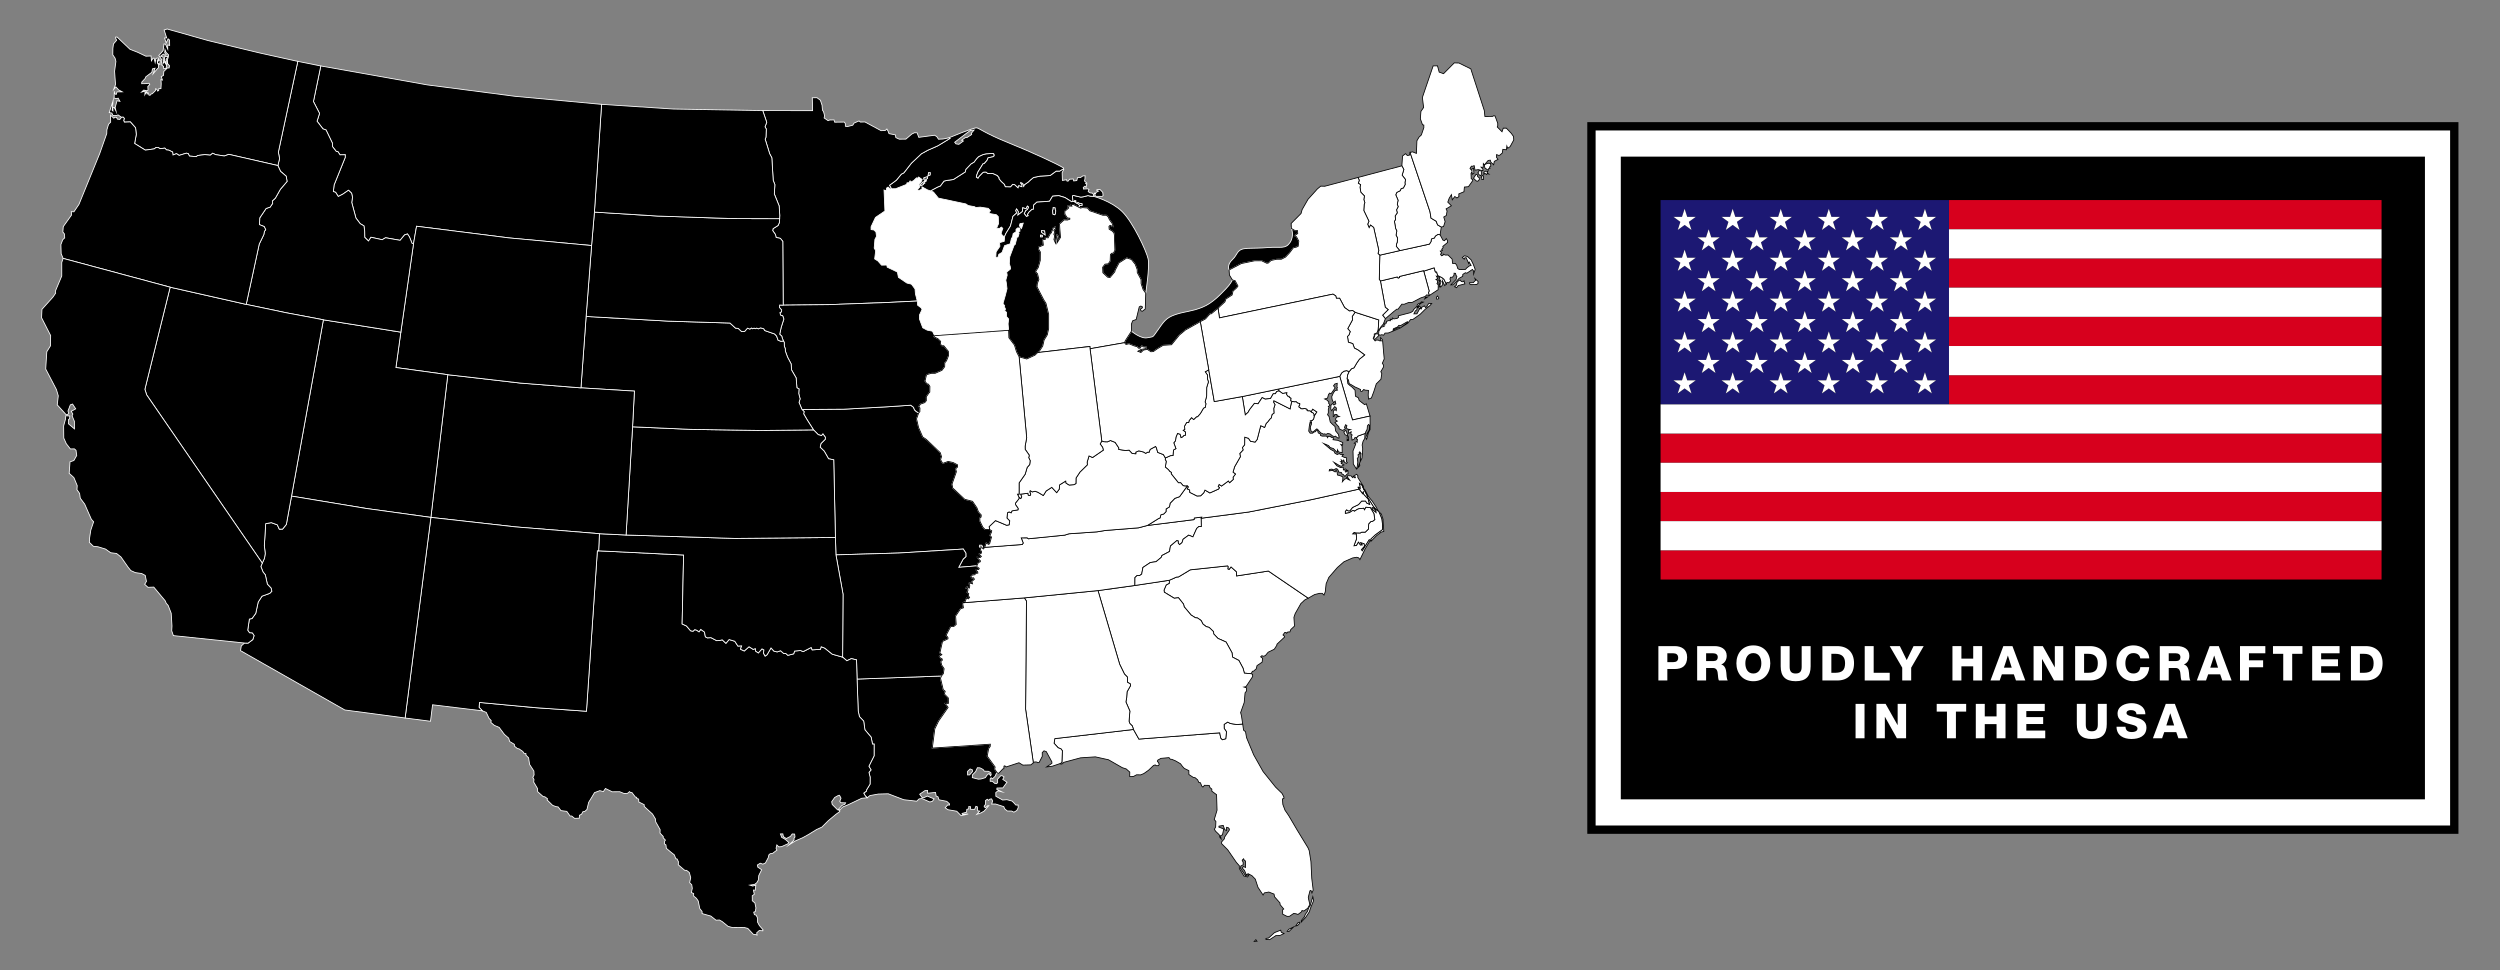 <?xml version="1.0" encoding="utf-8"?>
<!-- Generator: Adobe Illustrator 27.3.1, SVG Export Plug-In . SVG Version: 6.00 Build 0)  -->
<svg version="1.1" xmlns="http://www.w3.org/2000/svg" xmlns:xlink="http://www.w3.org/1999/xlink" x="0px" y="0px"
	 viewBox="0 0 3000 1164.52" style="enable-background:new 0 0 3000 1164.52;" xml:space="preserve">
<rect x="0" y="0" width="3000" height="1164.52" fill="#808080" stroke="none"/>
<style type="text/css">
	.st0{fill:#FFFFFF;}
	.st1{stroke:#FFFFFF;stroke-miterlimit:10;}
	.st2{fill:#FFFFFF;stroke:#000000;stroke-miterlimit:10;}
	.st3{fill:none;}
	.st4{fill:#D7001D;}
	.st5{fill:#1C1873;}
</style>
<g id="Layer_2">
</g>
<g id="Layer_3">
	<rect x="1904.74" y="146.56" width="1045.39" height="854.04"/>
	<rect x="1914.74" y="156.56" class="st0" width="1025.39" height="834.04"/>
	<path class="st0" d="M1047.48,222.7l-22.43,61.48c0,0,16.7,51.31,18.78,55.48c2.09,4.17,25.57,28.82,25.57,28.82l30.45,33.27
		l15.12,26.58c0,0,35.83,7.85,39.48,8.37c3.65,0.52,45.91-12.1,50.09-13.62s38.76-29.9,38.16-37.1c-0.6-7.2-12.08-95.89-10.51-99.02
		c1.57-3.13,13.15-26.61,13.15-26.61l-39.76-31.2c0,0-68.77-17.58-70.38-21.89c-1.62-4.31-5.95-12.26-22.03-13.44
		c-16.08-1.18-44.8-3.4-47.41,0C1063.13,197.22,1047.48,222.7,1047.48,222.7z"/>
	<rect x="1944.96" y="187.95" width="964.96" height="771.26"/>
	<polygon class="st1" points="1291.08,240.88 1291.1,241.86 1289.56,242.26 1289.55,241.68 1289.54,240.51 	"/>
	<polygon class="st1" points="1298.49,244.29 1298.71,246.41 1295.61,246.64 1293.45,244.54 1291.7,243.79 1292.47,243.19 
		1294.21,243.17 1295.38,243.93 	"/>
	<polygon class="st1" points="1323.32,230.83 1323.75,234.7 1322.6,235.68 1315.24,235.58 1312.69,233.28 1313.45,231.72 
		1314.62,232.87 1315.19,230.93 1318.26,229.34 1316.12,228.59 1316.31,227.61 1319.99,227.38 	"/>
	<path class="st1" d="M1377.77,310.7c2.05,9.51-2.89,41.16-2.89,41.16l-3.15-4.42l-2.41-7.14l-0.06-4.84l-4.55-8.47l-0.04-3.49
		l-2.4-6.36l-4.52-5.76l-5.64-1.86l-9.23,5.91l-4.74,8.97l-0.37,1.74l-5.73,6.84l-2.91-0.35l-5.68-5.35l-0.27-6.59l2.87-3.71
		l3.86-0.43l2.29-3.33l0.3-7.74l1.53-1.57l2.13-0.22l1.7-3.31l-0.6-18.59l-0.61-2.51l-2.35-2.3l-3.32-1.9l-0.23-3.49l1.34-1.18
		l3.51,1.51l-0.61-3.28l-3.75-5.18l-1.39-3.08l-2.16-2.11l-4.25,0.05l-15.75-5.43l-2.75-3.26l-6.01-0.52l-2.32,0.61l-2.04-1.04
		l1.04-2.05l3.1-0.23l-0.22-2.12l-3.1-0.35l-1.17-0.76l-1.74,0.02l-0.77,0.6l-2.14-1.53l1.54-0.41l-0.01-0.97l-1.54-0.37l0.01,1.16
		l-2.14,0.02l-0.47-6.77l1.36-0.4l8.74,2.04l2.9-0.42l5.6-1.43l3.31,0.74l3.48,0.16c0,0,21.28,5.61,34.26,18.29
		C1359.56,266.58,1375.71,301.19,1377.77,310.7z"/>
	<path class="st1" d="M1312.3,233.47l0.02,2.14l-3.48-0.16l-3.31-0.74l-5.6,1.43l-2.9,0.42l-8.74-2.04l-1.36,0.4l0.47,6.77
		l-1.35,0.4l-8.2-5.13l-7.38-2.24l-7.36,0.67l-3.61,6.04l-15.29,1.14l-3.83,3.53l-0.33,5.04l-1.55,0.02l-3.64,3.33l-1.9,2.92
		l0.99,1.35l-2.13,0.99l-2.75-3.46l1.89-3.89l1.93-1l1.33-2.92l-1.37-1.15l-1.51,3.12l-4.08-1.12l-0.34,4.46l-5.56,4.33l0.53-4.27
		l-1.97-3.08l-0.94,1.76l1,3.09l-4.41,3.92l-2.97,11.66l-5.51,8.97l-1.51,3.51l-2.33-0.55l-1.97-3.08l2.07-6.03l-1.77-1.53
		l-1.92,1.57l-3.87-0.15l2.45-5.45l-0.3-8.51l-2.34-2.3l-7.38-1.28l-1.57-1.52l1.92-1.96l-2.75-2.88l-9.51-1.44l-5.42,0.45
		l-1.36-0.95l-7.77-1.46l-2.72-1.91l-33.01-6.97l-5.89-7.3l-3.7-1.31l8.47-4.56l3.47-1.39l4.38-5.86l3.48-0.82l7.73-1.05l14.24-9.08
		l0.74-3.11l6.31-6.65l3.47-1.98l3.24-4.3l2.3-2.35l5-2.38l3.86-1.01l8.71-0.49l0.98,0.95l0.21,1.94l-1.54,1.18l-5.79,1.23
		l-1.33,3.12l-3.25,3.71l-1.55,0.41l-6.09,9.76l-1.5,4.08l-0.37,1.94l1.95,1.33l1.34-2.14l4.21-4.31l1.34-0.79l2.71-0.03l2.15,1.72
		l6.39,0.12l5.06,2.27l2.16,2.69l0.02,1.35l2.56,3.07l3.92,3.63l1,2.7l6.2,0.13l2.48-2.94l2.52,0.36l3.92,3.64l0.56-2.33l1.16-0.01
		l2.91,1.13l-0.03-2.52l-1.37-1.34l-0.01-1.16l2.53,1.13l1.2,3.28l0.56-1.56l4.81-3.34l2.67-2.55l3.65-2.95l7.92-1.64l12-0.71
		l7.3-5.31l4.25-0.05l3.46-2.18l1,0.14l0.37,0.05l-1.89,3.9l0.3,9.29l5.03-0.83l0.41,1.55l1.35,0.18l1.91-2.35l4.26-0.25l0.61,2.32
		l3.67-0.43l0.92-3.5l3.68-0.23l2.72-1.86c1.19-0.07,1.88-0.13,1.88-0.13l0.79-0.01l-0.15,3.68l-0.56,2.53l2.74,2.48l-1.35,0.4
		l1.37,1.34l-0.92,3.5l-1.18-1.54l-2.11,1.57l0.21,1.94l5.04-0.25l1.56,0.56l-0.94,2.72l2.15,1.53l2.91,0.35L1312.3,233.47z"/>
	<path class="st1" d="M1295.61,246.64l-1.04,2.05l-6.53-3.31l-2.71,0.03l0.99,1.92l-5.23-0.13l0.2,1.16l1.18,1.15l-4.79,4.12
		l0.24,3.49l2.95,4.42l2.91,0.35l0.01,1.16l-2.89,1.01l-4.07-0.15l-5.37,4.9l0.24,4.85l0.9,11.22l-4.18,6.64l1.45-8.73l-1.56-1.14
		l-1.63,10.28l-1.99-4.44l0.92-4.46l-1-1.93l1.13-2.53l-1.19-2.12l1.92-1.96l-0.03-2.32l-2.5,1.19l-2.44,6.03l-1.35,1.37l-2.46,4.68
		l-3.3-0.35l-0.16,2.33l-3.1,0.04l0.42,2.9l0.43,3.87l-5.79,2.39l0.23,2.51l1.98,3.27l-0.08,10.08l-2.42,8.54l-3.23,4.89l2.35,2.69
		l1.63,6.76l-1.87,4.86l-0.34,4.07l3.36,6.55l4.95,9.43l2.37,3.65l3.25,13.33l0,17.04l-1.65,7.57l-3.8,6.24l-1.66,7.18l-3.81,5.86
		l-2.3,1.95l-3.25,3.14l-9.83,4.58l-9.13-2.61l-3.17-6.16l-2.42-7.91l-6.69-8.84l-0.29-8.9l-0.68-7.74l0.71-5.81l-2.55-2.88
		l-0.06-5.23l-2.15-1.71l0.94-2.15l-1.59-3.27l0.58-0.58l-1.97-2.89l2.79-9.71l2.03-7.96l-0.86-7.16l-0.61-3.09l1.67-6.02
		l-0.62-3.68l4.61-3.73l-0.23-2.51l-1.21-3.86l0.49-8.14l5.25-14l1.35-0.99l2.22-8.74l1.16-0.2l1.3-4.28l-0.99-2.31l1.94-0.21
		l-0.04-3.88l-2.71-0.16l-1.92,1.76l0.03,2.9l-3.46,2.18l-0.73,4.07l-1.33,1.75l-1.48,6.42l-6.75,2.2l-3.01,8.16l-3.85,2.18
		l-0.94,3.11l-1.52,1.37l-1.18-1.34l0.32-6.01l4.56-6.64l-0.44-4.45l5.61-1.61l0.51-5.82l1.51-3.51l5.51-8.97l2.97-11.66l4.41-3.92
		l-1-3.09l0.94-1.76l1.97,3.08l-0.53,4.27l5.56-4.33l0.34-4.46l4.08,1.12l1.51-3.12l1.37,1.15l-1.33,2.92l-1.93,1l-1.89,3.89
		l2.75,3.46l2.13-0.99l-0.99-1.35l1.9-2.92l3.64-3.33l1.55-0.02l0.33-5.04l3.83-3.53l15.29-1.14l3.61-6.04l7.36-0.67l7.38,2.24
		l8.2,5.13l1.35-0.4l2.14-0.02l0.01,0.59l2.14,1.53l1.75,0.75L1295.61,246.64z M1266.82,252.79l-0.6-1.16l-0.21-2.13l-2.14-0.36
		l-0.16,2.14l-0.57,1.36l0.44,4.26l0.78,0.57l1.36,0.18l0.94-1.76L1266.82,252.79z M1253.98,281.8l-0.44-4.65l-3.68-0.35l0.02,1.94
		L1253.98,281.8z M1250.72,284.15l-0.02-1.74l-2.13-0.16l0.21,1.93L1250.72,284.15z M1225.81,274.18l2.06-6.42l-3.87,0.63
		l-0.75,2.52L1225.81,274.18z"/>
	<path class="st1" d="M1276.37,201.63l-0.22,1.61l-1-0.14l-3.46,2.18l-4.25,0.05l-7.3,5.31l-12,0.71l-7.92,1.64l-3.65,2.95
		l-2.67,2.55l-4.81,3.34l-0.56,1.56l-1.2-3.28l-2.53-1.13l0.01,1.16l1.37,1.34l0.03,2.52l-2.91-1.13l-1.16,0.01l-0.56,2.33
		l-3.92-3.64l-2.52-0.36l-2.48,2.94l-6.2-0.13l-1-2.7l-3.92-3.63l-2.56-3.07l-0.02-1.35l-2.16-2.69l-5.06-2.27l-6.39-0.12
		l-2.15-1.72l-2.71,0.03l-1.34,0.79l-4.21,4.31l-1.34,2.14l-1.95-1.33l0.37-1.94l1.5-4.08l6.09-9.76l1.55-0.41l3.25-3.71l1.33-3.12
		l5.79-1.23l1.54-1.18l-0.21-1.94l-0.98-0.95l-8.71,0.49l-3.86,1.01l-5,2.38l-2.3,2.35l-3.24,4.3l-3.47,1.98l-6.31,6.65l-0.74,3.11
		l-14.24,9.08l-7.73,1.05l-3.48,0.82l-4.38,5.86l-3.47,1.39l-8.47,4.56l-3.69-1.32l-6.43-3.6l0.03,2.71l-4.43,2.18l-0.8-1.73
		l2.67-3.13l-1-2.9l2.29-2.73l1.51-3.12l-4.3-3.05l-1.92,1.96l-0.59-0.97l-3.45,3.34l-3.47,1.78l-0.79-1.54l-1.32,2.34l-2.33,0.03
		l-0.56,1.94l-13.11,5.19l-5.04,0.06l-2.37-4.24l8.27-6.1l5.92-7.23l3.08-1.59l8.97-11.53l12.06-11.38l7.5-4.15l12.14-5.37
		l14.63-8.88l-1.17-0.76c0,0,29.92-12.47,33.23-11.92c3.31,0.55,9.79,6.5,37.92,17.84C1238.05,182.62,1268.73,196.66,1276.37,201.63
		z M1165.81,159.63l3.06-3.52l-4.45,0.44l-5.18,3.75l-13.63,10.42l1.57,1.92l3.48,0.54l5.38-3.94l-2.14-0.94l4.42-3.15l1.94-0.02
		l5.77-3.74L1165.81,159.63z M1116.04,209.98l0.16-2.71l-1.94,0.02l-0.53,3.68L1116.04,209.98z M1112.98,214.08l0.17-1.94
		l-4.24,1.02l-0.37,1.74l3.29-0.04L1112.98,214.08z M1110.9,217.98l0.56-1.75l-1.93,0.6l-0.37,1.37L1110.9,217.98z M1109.56,219.74
		l-1.18-1.35l-0.96,0.21l-2.88,3.12l0.4,0.97l2.9-1.2l-0.01-1.16L1109.56,219.74z"/>
	<polygon class="st1" points="1266.23,251.63 1266.82,252.79 1266.66,255.88 1265.72,257.64 1264.35,257.46 1263.57,256.89 
		1263.14,252.63 1263.71,251.27 1263.87,249.14 1266.01,249.5 	"/>
	<polygon class="st1" points="1253.54,277.15 1253.98,281.8 1249.88,278.74 1249.86,276.8 	"/>
	<polygon class="st1" points="1250.7,282.41 1250.72,284.15 1248.78,284.17 1248.57,282.25 	"/>
	<path class="st1" d="M1221.78,966.04l0.04,3.3l-1.7,3.31l-3.47,1.98l-2.53-1.33l-5.43-0.13l-3.13-2.68l-0.99-2.5l-9.91-3.18
		l-4.65,0.05l1.12-3.69l-1.19-2.5l-1.94,0.21l-1.92,1.57l-1.37-1.34l-2.12,1.57l0.05,4.45l-1.71,2.35l0.98,1.54l0.78,0.18l2.5-2.35
		l1.35-0.02l-5.54,6.45l-3.85,2.18l-5.02,1.8l3.44-3.92l-2.33-0.36l-0.44-4.83l-1.75-0.56l-1.51,3.69l-4.84-0.13l-0.04-3.1
		l-2.14-0.17l0.03,2.71l-2.32,0.61l-0.35,3.48l-5.4,1.42l0.2,1.16l7.16-0.47l-8.49,2.04l-5.29-5.36l-10.49-1.82l-3.32-2.29
		l2.86-3.32l2.33-0.03l-0.02-1.36l-3.32-3.05l-9.32-1.83l-1.21-3.67l-2.14-0.75l-0.83-4.44l-6.58,0.66l-2.9,0.22l-0.04-3.29
		l-3.1,0.22l-6.34,4.34l2.76,3.84l2.13,0.36l4.24-1.99l8.18,3.39l-2.1,2.93l-3.09,0.81l-9.34-4.16l-3.48,0.43l-2.87,2.75
		l-15.51-1.76l-18.68-7.14l-11.81,0.32l-10.24,1.86l-3.07,2.56l-2.35-2.11l-1.98-3.46l3.26-2.36l0.18-1.55l4.18-6.83l0.09-8.33
		l-1.42-5.8l2.48-2.93l-2.57-4.43l6.25-12.46l0.03-14.14l-1.94,0.02l-1.64-8.31l-7.47-8.82l-1.47-10.45l-5.1-5.36l-1.44-6.57
		l-1.41-38.52l101.25-3.69l-1.13,2.73l3.26,13.72l2.35,1.91l-0.94,3.3l4.71,4.79l0.07,6.39l-3.88,0.04l3.54,4.81l-11.43,16.4
		l-4.54,9.34l-3.02,23.09l69.67-4.68l-0.17,2.71l-1.91,2.73l-1.64,8.93l9.45,13.06l-0.56,2.53l2.37,3.45l1.18,1.35l-1.54,0.59
		l-1.32,3.12l-3.26,3.14l-1.57-1.33l-1.15,1.36l0.03,2.9l2.52-0.03l3.13,2.68l2.13,0.17l1.15-1.37l-0.05-4.06l3.83-4.11l1.55-0.02
		l2.33,1.52l-1.51,2.92l5.07,3.43l-4.95,6.83l-6.98,0.08l-0.37,1.55l6.04,3.03l-4.66-1.11l-2.49,1.97l0.05,4.45l8.19,4.56l5.02-0.45
		l6.22,1.67l2.15,2.1l2.36,2.69L1221.78,966.04z M1189.4,929.81l-0.42-2.71l-2.92-1.52l-4.84-0.14l-1.57-2.11l-3.7-1.9l-3.1-0.15
		l-2.08,4.66l-3.82,3.92l-0.16,3.3l7.19,1.85l3.1-0.22l5.41-1.61l1.71-2.73l2.69-2.36l1.77,2.89L1189.4,929.81z M1166.9,926
		l-0.02-2.13l-2.73-1.13l-3.07,2.94l0.05,4.26l2.33-0.03L1166.9,926z"/>
	<polygon class="st1" points="1190.1,636.97 1189.74,638.71 1187.84,642.61 1189.8,644.52 1187.57,652.49 1186.22,653.28 
		1183.48,651.56 1181.62,656.81 1180.09,658.76 1178.52,657.43 1179.08,655.49 1177.71,654.15 1175.57,654.18 1175.21,656.11 
		1176.59,657.45 1176.61,659.97 1177.8,661.89 1177.62,663.83 1174.92,664.83 1174.92,664.84 1175.71,665.65 1177.67,667.71 
		1176.13,669.08 1172.84,668.73 1174.02,670.65 1176.37,672.76 1176.39,674.11 1174.08,675.1 1172.18,679 1150.51,680.8 
		1155.82,670.86 1159.08,667.92 1159.03,663.66 1155.88,658.85 1155.87,658.86 1078.85,663.62 1003.14,665.84 1002.51,644.93 
		1000.48,551.8 994.26,550.51 989.12,541.47 984.22,536.68 985.15,532.22 990.31,527.12 990.48,524.8 987.53,520.77 985.81,522.72 
		981.92,521.6 976.24,515.86 968.54,503.74 964.39,496.63 964.95,493.91 962.39,491.42 1012.56,491.03 1065.2,488.11 
		1092.88,486.24 1096.2,488.72 1097.4,491.8 1099.55,493.9 1102.47,495.42 1099.84,502.62 1102.29,513.05 1107.27,524.42 
		1111.55,527.28 1128.39,543.35 1129.81,547.98 1128.69,551.67 1131.25,556.1 1137.82,553.71 1143.64,554.99 1149.09,557.83 
		1149.12,560.35 1146.82,562.51 1147.64,566.17 1142.39,580.96 1143.22,585.59 1157.71,599.18 1167.03,601.59 1172.36,609.47 
		1174.15,614.29 1177.48,617.93 1177.32,620.45 1175.78,621.63 1175.83,625.31 1179.4,632.63 1182.15,635.51 1187.56,635.44 	"/>
	<polygon class="st1" points="1175.12,682.07 1174.37,683.43 1171.46,683.46 1171.46,683.47 1171.47,684.43 1173.24,686.15 
		1173.45,687.7 1170.74,688.12 1169.79,689.68 1166.7,690.1 1164.98,691.87 1166.15,693.6 1168.28,693.37 1169.27,695.11 
		1166.2,697.66 1167.01,700.56 1163.13,699.45 1162.94,700.8 1163.74,702.92 1163.2,705.64 1160.66,704.12 1159.12,705.68 
		1161.26,705.86 1161.49,708.76 1160.34,710.71 1162.5,712.42 1161.95,715.34 1163.51,716.67 1162.19,718.63 1159.85,717.69 
		1158.15,721.96 1155.07,723.36 1156.11,729.35 1152.63,730.55 1146.73,739.34 1147.43,749.39 1144.55,751.75 1140.87,751.8 
		1135.38,762.32 1137.54,765.01 1137.56,766.56 1131,769.73 1127.87,783.52 1130.22,785.63 1127.14,787.4 1127.36,788.75 
		1130.67,790.85 1130.69,792.4 1128.97,793.77 1129.98,798.02 1132.93,802.44 1132.03,808.26 1129.74,811.19 1028.49,814.88 
		1027.84,791.83 1021.62,790.36 1016.23,792.94 1011.14,788.54 1011.63,713.01 1003.14,665.84 1078.85,663.62 1155.87,658.86 
		1159.03,663.66 1159.08,667.92 1155.82,670.86 1150.51,680.8 1172.18,679 1172.39,680.16 	"/>
	<polygon class="st1" points="1139.94,166.13 1125.31,175.01 1113.17,180.38 1105.67,184.53 1093.6,195.91 1084.63,207.44 
		1081.55,209.02 1075.63,216.26 1067.36,222.35 1069.74,226.59 1068.39,226.79 1065.65,224.5 1063.92,225.68 1063.75,227.82 
		1062.6,228.8 1060.85,228.04 1061.92,253.21 1050.58,260.9 1045.28,272.19 1045.32,275.49 1048.81,276.02 1051.17,278.51 
		1051.8,283.74 1049.91,287.24 1049.06,297.71 1050.84,300.79 1049.6,310.68 1053.5,313.15 1057.83,318.14 1064.21,318.07 
		1064.63,320.58 1076.89,326.44 1078.13,332.81 1088.28,339.67 1093.72,340.97 1098.04,346.73 1098.5,352.53 1100.74,361.22 
		1064.73,362.99 994.45,365.55 939.84,366.18 939.35,289.68 936.41,286.03 931.35,284.93 930.54,281.45 927.2,276.65 927.74,274.32 
		933.7,270.57 935.41,266.68 935.55,262.41 935.7,258.34 934.98,247.12 929.2,232.85 929.85,221.61 927.85,216.41 926.19,189.31 
		923.61,184.5 918.18,166.93 919.12,164.79 919.59,154.91 918.01,152.22 920.07,146.78 915.27,132.69 975.12,132.78 974.74,117.29 
		980.36,117.22 984.46,120.27 986.47,126.26 986.92,132.05 988.3,134.17 989.51,138.8 988.97,141.52 993.65,144.77 995.78,143.97 
		1000.81,143.91 1001.61,146.61 1013.04,146.48 1014.42,148.2 1014.46,151.49 1016.97,151.85 1023.34,150.23 1024.87,147.7 
		1030.84,145.11 1032.4,146.45 1038.03,146.38 1057.32,156.81 1062.35,156.56 1064.27,154.79 1065.65,157.29 1066.85,160.38 
		1074.42,161.84 1075.04,165.12 1079.13,167.01 1087.07,166.92 1094.16,160.84 1097.43,159.25 1100.54,159.41 1102.54,164.81 
		1121.49,162.27 1124.22,163.98 1126.19,167.06 1131.61,166.8 1138.77,165.36 	"/>
	<polygon class="st1" points="1138.03,421.61 1138.29,426.64 1135.84,432.87 1133.74,435.41 1133.6,440.06 1130.35,444.36 
		1122.27,447.94 1117.62,447.99 1111.82,449.61 1109.97,457.37 1112.15,460.45 1114.09,461.01 1115.86,463.7 1115.75,470.48 
		1114.79,471.46 1111.55,476.15 1111.6,480.79 1109.69,483.13 1107.95,483.74 1104.49,484.94 1102.58,487.87 1103.95,489.59 
		1103.82,494.05 1102.47,495.42 1099.55,493.9 1097.4,491.8 1096.2,488.72 1092.88,486.24 1065.2,488.11 1012.56,491.03 
		962.39,491.42 958.82,482.94 960.12,478.67 958.5,472.3 958.82,466.67 956.29,465.35 955.38,453.54 949.84,443.92 949.37,436.76 
		945.01,428.48 942.42,421.34 942.39,418.63 941.19,415.35 941.13,410.9 940.14,409.17 938.75,405.89 938.15,403.39 935.6,401.09 
		937.44,392.74 940.61,382.83 939.22,378.97 936.69,378.22 935.88,375.13 937.81,374.14 937.97,372 935.43,369.13 935.58,366.03 
		939.84,366.18 994.45,365.55 1064.73,362.99 1100.74,361.22 1101.18,366.26 1105.28,369.3 1106.47,371.42 1103.44,377.85 
		1103.31,382.69 1107.3,393.3 1112.57,396.15 1118.97,397.43 1121.55,402.82 1120.6,404 1125.47,406.45 1128.79,409.7 
		1128.44,412.81 1130.21,414.93 1132.54,414.9 	"/>
	<polygon class="st1" points="1116.19,207.26 1116.04,209.98 1113.72,210.97 1114.26,207.28 	"/>
	<polygon class="st1" points="1113.15,212.14 1112.98,214.08 1111.83,214.87 1108.54,214.9 1108.91,213.16 	"/>
	<polygon class="st1" points="1111.46,216.23 1110.9,217.98 1109.15,218.2 1109.53,216.83 	"/>
	<polygon class="st1" points="1108.38,218.39 1109.56,219.74 1107.83,220.34 1107.84,221.5 1104.94,222.7 1104.54,221.73 
		1107.42,218.6 	"/>
	<polygon class="st1" points="1048.95,892.89 1048.92,907.03 1042.68,919.49 1045.24,923.92 1042.76,926.85 1044.18,932.65 
		1044.09,940.98 1039.9,947.81 1039.72,949.36 1036.46,951.72 1038.44,955.18 1040.79,957.29 1034.02,957.94 1017.84,965.68 
		1011.08,968.47 1007.64,972 1006.27,971.05 1010.29,966.54 1013.76,965.15 1014.71,963.4 1009.09,963.27 1007.72,961.73 
		1009.22,957.84 1007.44,954.38 1006.28,954.39 1001.66,956.96 998.04,962.04 998.65,965.32 1005.12,971.84 1007.57,972.37 
		1007.65,972.38 1007.67,973.93 1003.24,977.09 993.84,984.94 986.19,992.58 980.02,995.36 970.41,1001.29 963.29,1005.24 
		954.62,1009.02 946.72,1013.95 952.86,1008.08 952.83,1005.94 953.98,1004.38 953.55,1000.9 950.65,1000.74 948.54,1003.66 
		943.54,1006.25 940.03,1003.96 939.41,1000.68 936.5,1000.71 938.1,1004.95 940.83,1006.28 943.18,1007.99 946.69,1011.05 
		945.36,1012.61 937.84,1015.99 934.56,1016.23 932.21,1013.93 931.28,1018 932.28,1020.13 929.87,1021.95 927.09,1024.05 
		924.19,1024.48 922.65,1025.85 921.92,1029.15 918.51,1035.58 915.43,1036.98 912.31,1035.85 908.85,1038.02 909.46,1040.72 
		912,1042.25 913.96,1043.77 910.55,1050.59 910.02,1056.02 908.13,1059.33 905.44,1061.3 899.84,1062.14 903.33,1063.26 
		907,1062.06 906.3,1068.26 904.16,1068.09 904.57,1070.41 905.19,1073.12 902.69,1074.89 902.76,1080.89 905.89,1083.57 
		907.12,1089.55 906.39,1093.83 904.47,1094.62 905.27,1097.52 907.42,1098.27 909.01,1101.55 909.06,1106.58 911.24,1110.62 
		914.6,1114.5 915.56,1115.6 915.38,1116.97 911.11,1116.63 908.05,1119.38 908.47,1122.08 906.71,1121.52 904,1121.16 
		897.34,1114.07 892.86,1112.96 879.12,1113.12 873.68,1111.63 866.63,1105.9 863.32,1104.01 859.26,1104.25 853,1099.28 
		842.51,1096.31 842.48,1093.79 839.73,1090.33 837.88,1081.25 835.71,1077.99 832.39,1075.31 832.36,1072.21 829.63,1071.08 
		830.74,1066.04 830.1,1061.78 827.56,1059.1 828.84,1053.27 827.22,1047.1 823.9,1044.42 821.77,1044.45 813.94,1037.76 
		814.1,1034.07 812.51,1030.8 810.96,1030.43 809.16,1025.8 805.25,1022.75 799.58,1017.97 799.14,1013.91 797.2,1012.58 
		797.55,1009.48 798.5,1008.11 795.75,1005.24 795.93,1003.87 792.01,999.66 792.15,995.59 786.82,986.16 786.59,982.87 
		783.03,976.91 773.05,967.73 773.02,965.6 766.6,962.38 766.36,958.9 764.02,958.15 764.01,956.8 762.45,956.43 758.33,951.05 
		756.78,951.07 755.41,949.92 752.91,952.08 748.66,952.13 743.6,950.06 734.69,950.16 726.51,946.19 724.03,949.9 719.76,948.78 
		713.4,951.18 710.17,956.64 706.36,962.88 704.33,971.43 701.65,973.79 699.52,974 697.81,977.12 695.31,978.31 695.16,981.8 
		689.54,982.05 686.03,979.19 684.09,979.21 680.15,973.65 673.16,972.75 669.82,968.34 667.31,967.98 663.21,966.48 656.56,959.96 
		656.93,958.42 653.8,956.13 651.86,955.95 645.21,950.03 644.97,946.16 640.42,938.47 640.77,935.36 639.39,932.85 640.91,929.94 
		640.66,925.29 635.54,917.41 634.28,909.29 631.15,906.23 631.12,904.29 628.8,903.93 627.42,901.82 622.73,898.57 620.98,898.4 
		617.27,895.35 617.24,893.22 611.59,889.8 610.38,885.74 605.29,881.34 599,872.9 593.16,870.44 589.06,867 589.42,864.68 
		586.86,862 583.49,854.87 578.82,852.99 574.89,848.77 575.41,842.95 642.11,849.16 703.75,853.49 716.83,661.01 718.38,661 
		820.31,666.01 818.55,748.73 823.81,751.2 828.72,756.94 831.63,757.5 833.74,755.53 836.07,756.28 838.81,758.19 840.91,755.25 
		845.4,758.5 846.43,764.1 848.77,765.43 853.22,765.19 860.04,768.79 863.91,768.55 866.61,767.75 871.11,771.95 874.94,767.45 
		881.74,769.51 885.49,775.27 889.94,775.03 888.63,779.11 893.11,781.18 898.86,776.09 903.93,779.32 906.43,778.33 906.67,781.23 
		909.98,783.51 914.39,778.62 916.72,779.95 916.19,783.83 918.16,787.3 920.47,785.72 925.22,777.52 928.75,781.36 932.64,782.28 
		936.68,780.88 940.6,784.32 942.92,784.1 945.46,786.39 952.42,784.58 953.53,781.26 960.7,780.6 963.81,781.92 973.44,776.97 
		974.63,779.86 984.5,779.17 985.43,776.06 989.71,777.76 998.71,785.01 1011.14,788.54 1016.23,792.94 1021.62,790.36 
		1027.84,791.83 1028.49,814.88 1029.9,853.4 1031.34,859.98 1036.44,865.33 1037.91,875.78 1045.37,884.6 1047.01,892.91 	"/>
	<polygon class="st1" points="1003.14,665.84 1011.63,713.01 1011.14,788.54 998.71,785.01 989.71,777.76 985.43,776.06 
		984.5,779.17 974.63,779.86 973.44,776.97 963.81,781.92 960.7,780.6 953.53,781.26 952.42,784.58 945.46,786.39 942.92,784.1 
		940.6,784.32 936.68,780.88 932.64,782.28 928.75,781.36 925.22,777.52 920.47,785.72 918.16,787.3 916.19,783.83 916.72,779.95 
		914.39,778.62 909.98,783.51 906.67,781.23 906.43,778.33 903.93,779.32 898.86,776.09 893.11,781.18 888.63,779.11 889.94,775.03 
		885.49,775.27 881.74,769.51 874.94,767.45 871.11,771.95 866.61,767.75 863.91,768.55 860.04,768.79 853.22,765.19 848.77,765.43 
		846.43,764.1 845.4,758.5 840.91,755.25 838.81,758.19 836.07,756.28 833.74,755.53 831.63,757.5 828.72,756.94 823.81,751.2 
		818.55,748.73 820.31,666.01 718.38,660.99 719.31,640.45 751.28,642.01 882.45,646.13 1002.51,644.93 	"/>
	<polygon class="st1" points="1000.48,551.8 1002.51,644.93 882.45,646.13 751.28,642.01 759.08,512.16 828.84,515.23 
		913.49,516.58 976.24,515.86 981.92,521.6 985.81,522.72 987.53,520.77 990.48,524.8 990.31,527.12 985.15,532.22 984.22,536.68 
		989.12,541.47 994.26,550.51 	"/>
	<polygon class="st1" points="968.54,503.74 976.24,515.86 913.49,516.58 828.84,515.23 759.08,512.16 761.3,469.33 697.15,465.43 
		703.33,379.75 802.36,385.38 875.98,387.64 882.64,393.76 885.94,394.11 890.05,397.94 893.53,397.7 896.97,393.78 899.89,394.91 
		901.81,393.54 903.17,394.49 904.91,393.69 906.27,394.45 908.01,393.66 909.96,394.61 912.65,393.41 916.54,394.53 917.73,396.64 
		929.59,400.77 931.94,403.26 933.74,408.28 937.24,409.59 940.14,409.17 941.13,410.9 941.19,415.35 942.39,418.63 942.42,421.34 
		945.01,428.48 949.37,436.76 949.84,443.92 955.38,453.54 956.29,465.35 958.82,466.67 958.5,472.3 960.12,478.67 958.81,482.94 
		962.39,491.42 964.95,493.91 964.39,496.63 	"/>
	<polygon class="st1" points="939.22,378.97 940.61,382.83 937.44,392.74 935.6,401.09 938.15,403.39 938.75,405.89 940.14,409.17 
		937.24,409.59 933.74,408.28 931.94,403.26 929.59,400.77 917.73,396.64 916.54,394.53 912.65,393.41 909.96,394.61 908.01,393.66 
		906.27,394.45 904.91,393.69 903.17,394.49 901.81,393.54 899.89,394.91 896.97,393.78 893.53,397.7 890.05,397.94 885.94,394.11 
		882.64,393.76 875.98,387.64 802.36,385.38 703.33,379.75 709.9,294.65 713.31,254.52 789.28,259.26 878.41,262.29 935.55,262.41 
		935.41,266.68 933.7,270.57 927.74,274.32 927.2,276.65 930.54,281.45 931.35,284.93 936.41,286.03 939.35,289.68 939.84,366.18 
		935.58,366.03 935.43,369.13 937.97,372 937.81,374.14 935.88,375.13 936.69,378.22 	"/>
	<polygon class="st1" points="934.98,247.12 935.7,258.34 935.55,262.41 878.41,262.29 789.28,259.26 713.31,254.52 721.89,125.23 
		808.14,130.83 915.27,132.69 920.07,146.78 918.01,152.22 919.59,154.91 919.12,164.79 918.18,166.93 923.61,184.5 926.19,189.31 
		927.85,216.41 929.85,221.61 929.2,232.85 	"/>
	<polygon class="st1" points="761.3,469.33 759.08,512.16 751.28,642.01 719.31,640.45 719.3,640.45 619.08,632.31 517.07,620.89 
		537.37,449.64 624.45,459.68 697.15,465.43 	"/>
	<polygon class="st1" points="721.89,125.23 713.31,254.52 709.9,294.65 611.01,285.52 499.88,271.51 496.24,292.27 494.49,292.1 
		491.31,284.19 488.95,280.74 485.47,281.94 480.12,288.39 462.65,285.29 458.62,287.66 445.22,284.72 442.17,289.22 437.66,284.81 
		437.57,276.87 436.73,271.07 432.25,268.41 427.13,261.69 422.08,242.96 422.97,236.76 421.95,231.92 418.22,228.29 411.31,233.02 
		405.92,235.79 402.76,230.79 400.03,229.85 400.92,221.9 414.29,188.82 414.25,185.72 408.05,185.79 405.29,181.76 403.55,181.78 
		399.03,176.02 398.98,171.95 391.24,155.96 387.55,154.65 380.47,145.43 383.46,136.11 376.13,121.86 384.94,79.15 512.83,101.88 
		618.16,115.58 	"/>
	<polygon class="st1" points="719.3,640.45 718.38,660.99 716.83,661 716.83,661.01 703.75,853.49 642.11,849.16 575.41,842.95 
		574.89,848.77 578.82,852.99 519.08,845.74 516.6,865.52 486.15,861.61 517.07,620.89 619.08,632.31 	"/>
	<polygon class="st1" points="709.9,294.65 703.33,379.75 697.15,465.43 624.45,459.68 537.37,449.64 475.1,441.06 481,398.58 
		496.24,292.27 499.88,271.51 611.01,285.52 	"/>
	<polygon class="st1" points="537.37,449.64 517.07,620.89 439.48,610.17 349.83,595.32 388.06,383.77 481,398.58 475.1,441.06 	"/>
	<polygon class="st1" points="517.07,620.89 486.15,861.61 413.79,851.98 288.63,780.8 289.53,775.17 293.37,771.64 297.63,771.78 
		303.39,767.46 304.88,762.79 302.91,759.71 299.43,759.37 297.26,756.29 299.24,742.9 302.33,742.29 306.9,736.04 309.84,722.45 
		314.41,715.42 323.67,712.02 326.16,709.48 325.34,705.8 320.83,701.02 318.38,689.81 315.63,686.36 313.03,679.8 314.73,675.72 
		317.38,669.87 318.28,664.25 317.2,654.77 318.84,628.41 325.6,627.17 332.79,629.79 335.18,635 339.05,634.96 343.63,629.28 
		349.83,595.32 439.48,610.17 	"/>
	<polygon class="st1" points="496.24,292.27 481,398.58 388.06,383.77 342.84,375.19 295.46,365.28 311.09,292.85 316.58,281.56 
		317.31,277.48 318.84,275.72 317.04,271.87 311.4,269.61 311.7,261.47 319.32,250.15 324.14,248.54 327.19,244.05 326.95,240.95 
		330.4,237.82 336.48,227.1 344.5,217.71 343.47,211.52 336.62,205.59 333.44,198.67 335.47,190.31 334.03,182.58 357.37,73.65 
		384.94,79.15 376.13,121.86 383.46,136.11 380.47,145.43 387.55,154.65 391.24,155.96 398.98,171.95 399.03,176.02 403.55,181.78 
		405.29,181.76 408.05,185.79 414.25,185.72 414.29,188.82 400.92,221.9 400.03,229.85 402.76,230.79 405.92,235.79 411.31,233.02 
		418.22,228.29 421.95,231.92 422.97,236.76 422.08,242.96 427.13,261.69 432.25,268.41 436.73,271.07 437.57,276.87 437.66,284.81 
		442.17,289.22 445.22,284.72 458.62,287.66 462.65,285.29 480.12,288.39 485.47,281.94 488.95,280.74 491.31,284.19 494.49,292.1 	
		"/>
	<polygon class="st1" points="388.06,383.77 349.83,595.32 343.63,629.28 339.05,634.96 335.18,635 332.79,629.79 325.6,627.17 
		318.84,628.4 318.84,628.41 317.2,654.77 318.28,664.25 317.38,669.87 314.73,675.72 176.05,473.95 173.85,467.2 204.2,344.64 
		295.46,365.28 342.84,375.19 	"/>
	<polygon class="st1" points="357.37,73.65 334.03,182.58 335.47,190.31 333.44,198.67 274.6,185.2 269.2,187.2 258.73,185.57 
		255.22,183.88 252.34,186.23 245.94,185.53 237.23,186.6 235.51,187.98 227.36,187.3 225.78,184.21 223.45,183.85 214.96,186.47 
		211.84,184.38 207.59,185.97 207.17,182.49 202.69,180.22 199.78,179.86 197.82,177.76 192.01,178.4 189.67,176.88 187.35,176.91 
		185.04,178.68 174.41,180.16 161.53,172.18 163.54,161.3 162.68,153.37 156.39,146.28 149.23,146.56 148.43,144.43 149.18,142.1 
		147.8,140.56 145.88,140.78 141.77,137.93 139.45,138.72 135.59,138.58 134.19,135.69 131.08,135.14 135.77,120.56 134.54,132.2 
		135.52,133.15 135.48,129.28 137.02,128.88 139.2,133.31 138.18,129.06 140.41,120.89 143.91,121.63 141.74,117.79 139.81,118.39 
		136.9,117.64 137.19,109.51 137.6,112.41 139.36,113.35 140.49,110.25 146.69,110.18 142.4,107.9 139.06,104.25 136.39,107.38 
		138.64,101.36 137.96,92.45 137.49,85.49 139.09,73.65 138.08,69.79 135.32,65.76 135.43,58.01 136.15,52.77 139.96,48.27 
		138.58,45.58 138.95,44.41 140.69,44.59 155.97,59.13 165.11,62.7 175.04,67.43 181.24,67.17 181.7,72.97 183.6,69.85 
		184.95,69.84 186.17,75.05 187.09,70 189.8,69.58 190.78,70.93 188.66,72.12 188.89,75.21 190.21,72.29 192.34,72.27 191.62,77.31 
		189.48,75.79 190.29,78.49 190.12,81.39 188.59,82.76 183.81,88.44 186.06,81.83 182.97,82.64 182.24,86.71 174.94,92.22 
		174.2,94.17 170.17,98.48 170.01,100.42 174.27,100.37 178.91,99.93 179.7,101.46 177.4,103.81 177.65,108.07 176.49,108.86 
		172.42,108.13 169.92,110.49 174.17,109.27 173.84,113.54 175.73,110.03 176.54,112.73 177.48,110.79 178.88,114.26 180.23,114.24 
		181.58,112.68 182.74,112.46 186.56,108.74 186.92,106.41 188.48,107.56 189.09,109.3 190.44,108.7 190.61,106.37 193.12,106.34 
		193.44,100.72 193.18,95.5 194.94,96.06 193.53,92.01 196.23,90.43 196.56,85.77 200.97,81.47 202.9,81.63 203.46,78.91 
		201.1,76.23 200.83,69.45 199.3,71.22 200.72,76.82 199.56,77.02 198.36,73.36 197.18,72.41 197.72,67.94 201.2,67.71 
		201.79,69.06 202.33,65.95 199.21,62.7 198.01,59.61 197.67,63.49 199.43,65.6 198.09,66.39 196.13,64.86 192.67,67.42 
		195.58,68.35 196.03,73 195.49,76.49 197.2,73.95 199.24,77.22 199.96,78.38 199.23,82.06 196.33,82.1 196.3,79.77 193.36,77.48 
		194.27,71.67 190.54,66.67 195.7,60.8 196.77,52.85 198.51,52.83 201.29,59 201.23,53.96 203.56,54.51 203.49,48.12 201.72,46.59 
		199.46,51.46 197.46,45.67 199.97,45.45 196.96,35.99 200.62,34.79 249.98,48.74 311.55,63.53 	"/>
	<polygon class="st1" points="343.47,211.52 344.5,217.71 336.48,227.1 330.4,237.82 326.95,240.95 327.19,244.05 324.14,248.54 
		319.32,250.15 311.7,261.47 311.4,269.61 317.04,271.87 318.84,275.72 317.31,277.48 316.58,281.56 311.09,292.85 295.46,365.28 
		204.2,344.64 75.77,310.09 73.39,304.51 73.07,293.47 75.32,287.63 77.62,285.48 77.37,280.83 75.41,278.34 75.92,271.93 
		85.82,258.07 85.59,254 88.69,254.17 94.78,245.18 119.65,184.28 128.09,160.36 128.23,155.9 130.28,149.09 132.77,146.55 
		132.67,138.22 136.59,141.86 137.93,140.68 139.87,140.85 140.86,142.97 143.77,143.32 145.88,140.78 147.8,140.56 149.18,142.1 
		148.43,144.43 149.23,146.56 156.39,146.28 162.68,153.37 163.54,161.3 161.53,172.18 174.41,180.16 185.04,178.68 187.35,176.91 
		189.67,176.88 192.01,178.4 197.82,177.76 199.78,179.86 202.69,180.22 207.17,182.49 207.59,185.97 211.84,184.38 214.96,186.47 
		223.45,183.85 225.78,184.21 227.36,187.3 235.51,187.98 237.23,186.6 245.94,185.53 252.34,186.23 255.22,183.88 258.73,185.57 
		269.2,187.2 274.6,185.2 333.44,198.67 336.62,205.59 	"/>
	<polygon class="st1" points="325.34,705.8 326.16,709.48 323.67,712.02 314.41,715.42 309.84,722.45 306.9,736.04 302.33,742.29 
		299.24,742.9 297.26,756.29 299.43,759.37 302.91,759.71 304.88,762.79 303.39,767.46 297.63,771.78 293.37,771.64 208.05,762.75 
		206.05,756.96 206.37,751.14 205.42,735.86 201.82,726.6 199.46,723.91 198.27,721.02 184.52,704.52 177.55,704.79 173.63,701.16 
		175.73,697.65 174.28,690.5 170.01,688.23 162.44,687.15 156.99,684.7 154.03,681.06 145.17,668.37 139.9,664.18 132.72,663.28 
		126.67,658.9 117.53,656.11 112.1,655.58 107.21,650.8 107.53,645.37 108.97,636.06 112.35,626.14 109.6,623.08 101.64,604.96 
		96.33,597.86 95.49,592.05 92.34,587.64 92.67,582.79 88.68,573.15 83.01,567.99 84.01,554.22 88.64,552.62 92.06,546.58 
		91.22,540.39 89.26,538.67 84.42,538.73 79.5,532.39 76.52,525.65 76.35,511.12 78.58,502.96 78.92,498.89 80.94,499.03 
		83.76,499.22 83.61,502.33 82.08,503.69 82.13,508.54 89.37,514.65 89.26,505.55 86.48,499 87.41,496.86 85.45,493.59 
		90.83,490.62 87.09,484.85 84.39,485.85 81.57,493.25 82.56,495.75 81.03,497.7 79.29,497.54 68.69,485.84 69.93,474.98 
		67.71,467.45 54.84,442.81 56.15,422.07 60.52,415.05 60.77,402.65 49.87,381.28 50.33,371.2 63.53,356.52 66.76,351.84 
		66.54,349.13 74.09,331.22 74.09,314.95 75.77,310.09 204.2,344.64 173.85,467.2 176.05,473.95 314.73,675.72 313.03,679.8 
		315.63,686.36 318.38,689.81 320.83,701.02 	"/>
	<polygon class="st2" points="1641.1,596.9 1642.38,598.91 1641.91,599.21 1636.41,593.27 1635.8,590.57 1635.05,592.51 
		1633.27,590.02 1630.72,586.95 1629.54,584.64 1630.31,584.44 1632.07,586.16 1631.85,583.45 1631.22,579.78 1634.35,582.07 
		1636.14,586.11 1640.49,594.39 	"/>
	<polygon class="st2" points="1659.61,623.03 1660.56,637.73 1657.27,638.55 1651.32,643.27 1645.2,649.54 1645.1,648.33 
		1644.97,646.83 1650.14,641.92 1658.98,635.43 1658.9,628.26 1658.05,622.27 1654.67,614.17 1657.6,616.85 	"/>
	<polygon class="st2" points="1651.11,608.02 1653.89,613.4 1651.34,611.51 1647.81,607.47 1642.38,598.91 1641.1,596.9 
		1640.49,594.39 1636.14,586.11 1637.7,587.45 1642.06,595.72 1646.77,601.48 	"/>
	<polygon class="st2" points="1650.96,612.47 1651.38,615.18 1646.49,610.98 1646.47,609.04 1648.22,609.41 1650.65,612.12 	"/>
	<polygon class="st2" points="1647.81,607.47 1651.34,611.51 1650.65,612.12 1648.22,609.41 1646.47,609.04 1646.49,610.98 
		1645.74,611.42 1644.35,609.06 1639.1,608.74 1637.4,611.86 1636.42,609.93 1631.18,610.38 1628.87,611.18 1625.22,613.55 
		1624.63,612.78 1622.88,612.8 1619.42,615.16 1614.41,616.18 1614.38,613.67 1615.9,611.72 1617.86,613.05 1619.79,613.03 
		1623.04,608.92 1630.16,605.55 1633.99,601.24 1638.63,601.19 1640.21,603.69 1643.53,605.2 1642.52,602.31 1641.91,599.21 
		1642.38,598.91 	"/>
	<polygon class="st2" points="1658.9,628.26 1658.98,635.43 1650.14,641.92 1644.97,646.83 1645.1,648.33 1644.41,648.38 
		1643.04,647.81 1634.68,661.08 1633.69,659.55 1637.51,655.24 1636.71,652.34 1632.82,651.42 1634.79,653.91 1632.46,654.14 
		1630.1,650.68 1627.83,654.58 1624.73,655 1626.61,649.75 1627.92,646.44 1627.47,640.83 1623.21,640.69 1624.93,638.92 
		1627.07,639.48 1632.3,639.61 1633.83,638.63 1638.29,638.58 1642.12,634.85 1642.43,628.65 1644.93,625.91 1647.24,625.5 
		1649.74,623.53 1648.68,616.38 1645.74,611.42 1646.49,610.98 1651.38,615.18 1650.96,612.47 1650.65,612.12 1651.34,611.51 
		1653.89,613.4 1654.67,614.17 1658.05,622.27 	"/>
	<polygon class="st2" points="1580.27,494.37 1577.04,499.44 1576.64,498.48 1576.82,497.51 1576.22,496.16 1575.05,495.2 
		1574.27,495.02 1573.29,494.26 1575.19,490.95 	"/>
	<polygon class="st2" points="1631.33,556.15 1631.75,558.85 1629.46,561.39 	"/>
	<polygon class="st2" points="1638.47,520.04 1637.91,521.79 1637.76,526.05 1635.68,529.56 1634.57,534.03 1635.2,537.9 
		1635.07,543.71 1634.36,549.72 1632.28,554.01 1632.97,546.45 1633.33,544.31 1631.76,542.2 1630.8,543.56 1631.97,544.52 
		1629.66,545.71 1630.08,548.41 1628.75,550.17 1629.38,554.62 1628.66,559.85 1627.73,562.78 1623.99,556.82 1623.61,541.13 
		1627,532.56 1625.05,531.81 1627.55,529.84 1628.53,530.81 1628.87,527.13 1627.51,526.56 1628.26,524.81 1629.6,523.24 	"/>
	<polygon class="st2" points="1642.15,519.03 1640.66,525.05 1639.91,527.19 1638.92,525.07 1640.99,519.62 	"/>
	<polygon class="st2" points="1618.22,527.44 1618.24,528.6 1616.5,528.82 1616.68,527.65 	"/>
	<polygon class="st2" points="1618.18,524.15 1618.22,527.44 1616.68,527.65 1616.63,524.17 	"/>
	<polygon class="st2" points="1616.59,520.1 1617.4,523.18 1614.09,521.67 1612.5,518.21 1615,516.43 	"/>
	<polygon class="st2" points="1786.54,208.84 1784.4,208.47 1783.64,209.45 1781.88,207.92 1780.55,209.48 1780.52,206.97 
		1782.43,205.4 1785.34,205.75 1784.58,207.31 	"/>
	<polygon class="st2" points="1780.18,211.81 1780.22,215.3 1778.09,215.32 1778.26,213.38 1777.28,212.62 1779.2,210.47 	"/>
	<polygon class="st2" points="1775.16,213.42 1775.19,215.55 1773.27,217.51 1771.53,217.14 1768.19,213.89 1771.24,209.2 
		1772.8,209.77 1773.21,211.89 	"/>
	<polygon class="st2" points="1777.59,205.45 1777.63,208.94 1777.07,210.88 1775.12,209.93 1773.35,207.44 1774.31,206.45 
		1775.06,204.12 	"/>
	<polygon class="st2" points="1788.72,196.22 1788.94,199.32 1787.41,200.5 1788.01,202.04 1786.27,202.45 1785.9,204.38 
		1781.81,201.53 1781.19,197.86 1781.12,197.76 1781.76,197.27 1785.62,195.87 	"/>
	<polygon class="st2" points="1713.09,356.49 1709.63,358.66 1710.57,356.71 	"/>
	<polygon class="st2" points="1725.08,355.19 1726.66,357.69 1725.71,358.86 1723.96,358.88 1723.75,356.56 	"/>
	<polygon class="st2" points="1773.7,337.78 1773.53,340.3 1771.8,341.48 1765.21,341.56 1763.65,340.8 1763.45,339.26 
		1767.9,339.2 1770.77,336.26 1769.97,334.33 	"/>
	<polygon class="st2" points="1756.83,337.01 1757.84,340.67 1755.33,341.29 1749.92,342.7 1747.83,345.24 1745.49,344.1 
		1747.41,342.54 1748.52,338.45 1750.83,336.49 1752.37,336.08 1753.55,337.82 1755.68,338.18 	"/>
	<polygon class="st2" points="1732.79,335.15 1735.57,340.93 1733.66,342.7 1730.87,336.72 1731.32,341.56 1728.84,344.49 
		1728.04,342.76 1726.9,344.52 1726.84,339.68 1728.03,341.79 1728.58,339.46 1726.42,336.19 1729.15,337.71 1727.76,335.4 
		1727.15,332.7 1727.61,331.77 1730.25,333.05 	"/>
	<polygon class="st2" points="1653.96,401.33 1654.17,403.07 1649.58,407.58 1648.4,406.24 1649.71,403.12 1649.69,401.19 
		1652.78,400.38 	"/>
	<polygon class="st2" points="1534.37,466.81 1534.85,469.13 1532.14,469.75 1530.44,472.48 1527.91,472.51 1524.69,478.16 
		1518.31,479.01 1514.61,477.12 1509.66,484.54 1505.39,484 1499.47,491.62 1497.76,494.74 1494.32,497.88 1490.77,475.84 	"/>
	<polygon class="st2" points="1639.61,484.58 1644.04,499.26 1622.99,503.95 1607.67,451.64 1609.94,447.55 1612.83,445.39 
		1615.92,444.76 1619.02,445.89 1617.14,450.18 1616.6,454.25 1617.45,460.44 1619.8,462.54 1621.94,464.06 1626.07,468.28 
		1626.54,475.44 1630.04,477.34 1631.05,480.61 1637.5,485.58 	"/>
	<polygon class="st2" points="1575.36,1076.05 1576.37,1080.68 1572.42,1090.21 1571.3,1094.1 1566.73,1100.93 1561.56,1106.42 
		1561.54,1104.68 1565.17,1100.37 1566.49,1097.06 1568.78,1093.94 1570.65,1088.88 1572.18,1086.93 	"/>
	<polygon class="st2" points="1559.63,1106.63 1559.84,1107.6 1556.96,1110.73 1554.84,1111.15 1557.51,1107.24 	"/>
	<polygon class="st2" points="1552.33,1112.34 1546.78,1117.82 1544.65,1117.65 1546.56,1115.12 	"/>
	<polygon class="st2" points="1506.99,1127.58 1508.38,1129.5 1505.08,1129.73 	"/>
	<polygon class="st2" points="1540.8,1120.21 1535.79,1122.6 1531.15,1122.65 1523.65,1127.57 1519.19,1127.44 1519.18,1126.08 
		1522.27,1125.65 1529.36,1119.18 1532.25,1117.99 1536.88,1116.19 1537.5,1118.7 	"/>
	<polygon class="st2" points="1574.13,1054.17 1575.84,1068.1 1574.33,1071.6 1573.13,1068.51 1571.97,1068.91 1569.94,1076.69 
		1570.35,1079.2 1571.78,1085.38 1569.31,1089.86 1564.7,1093.21 1562.37,1092.66 1562,1094.02 1557.58,1097.36 1555.45,1096.61 
		1552.53,1096.07 1547.34,1099.61 1544.44,1099.64 1539.19,1096.99 1539.13,1091.76 1540.47,1090.78 1536.14,1085.6 
		1535.93,1083.47 1529.46,1076.19 1528.83,1072.9 1522.6,1070.46 1517.2,1071.48 1515.68,1074.02 1509.57,1064.79 1506.35,1054.95 
		1502.24,1050.75 1497.75,1048.47 1495.44,1049.66 1493.46,1044.65 1490.71,1041.58 1492.24,1039.82 1494.58,1040.96 
		1494.49,1033.21 1493.11,1032.25 1492.32,1030.52 1490.6,1032.28 1491.79,1034.79 1491.83,1037.69 1488.93,1039.27 
		1488.58,1041.99 1494.49,1050.64 1495.56,1050.47 1495.57,1050.47 1498.55,1050.01 1497.22,1052.34 1492.76,1051.23 
		1487.23,1042.39 1487.19,1038.9 1483.65,1034.88 1473.21,1019.7 1465.96,1012.43 1465.94,1010.29 1469.19,1006.58 1469.55,1004.45 
		1475.08,996.24 1475.25,994.89 1474.07,993.35 1471.94,992.79 1471.79,996.67 1469.65,995.53 1467.84,990.51 1462.82,991.35 
		1462.63,992.51 1468.47,994.77 1467,1001.76 1464.5,1002.95 1465.32,1006.62 1463.75,1004.7 1463.13,1001.81 1458.63,997.4 
		1457.25,995.1 1458.76,992.37 1459.07,985.77 1457.11,983.47 1460.46,972.2 1459.86,953.62 1454.2,949.42 1454.17,946.91 
		1452.02,945.18 1451.02,942.48 1445.4,942.36 1443.49,944.5 1442.12,943.36 1440.53,939.31 1438.58,938.95 1437.2,935.86 
		1434.07,933.19 1432.13,933.02 1426.66,929.4 1426.6,924.75 1421.15,922.1 1419,919.8 1416.63,916.54 1410.78,913.12 
		1406.31,911.23 1404.37,911.07 1402.79,909.15 1393.12,910.04 1389.27,912.21 1388.9,913.76 1390.08,914.91 1391.08,917.22 
		1390.12,918.79 1387.41,918.82 1386.24,917.86 1384.12,918.66 1378.18,924.34 1372.61,928.28 1368.76,929.87 1363.91,929.74 
		1360.25,931.72 1355.6,931.77 1355.74,926.54 1351.43,922.71 1346.77,921.22 1330.2,911.72 1314.47,908.23 1296.66,909.4 
		1276.39,914.86 1275.05,916.42 1273.12,917.03 1272.15,916.27 1274.26,915.08 1274.87,900.93 1273.11,898.63 1269.8,897.32 
		1264.89,891.95 1265.8,886.32 1360.19,875.36 1366.71,886.9 1463.66,879.39 1464.89,885.58 1466.85,887.68 1470.9,886.47 
		1471.78,878.13 1469.02,874.1 1468.97,869.26 1473.2,866.5 1476.51,868.2 1484.26,869.47 1491.23,868.81 1492.28,876.16 
		1494.63,878.07 1495.87,885.22 1504.44,905.84 1515.71,925.85 1530.64,944.47 1538.48,952.12 1540.66,956.36 1540.68,958.1 
		1538.94,958.71 1539.41,965.29 1542,972.23 1546.34,978.57 1556.62,996.08 1569.64,1017.42 1571.03,1020.71 1573.12,1033.85 	"/>
	<polygon class="st2" points="1569.86,717.8 1565.63,719.98 1561.04,724.29 1554.2,736.38 1552.7,740.86 1553.41,751.3 
		1548.99,755.42 1547.86,758.34 1545.35,758.37 1544.02,759.94 1543.23,758.97 1541.68,758.99 1539.58,761.93 1541.34,763.45 
		1541.54,764.42 1532.35,773.04 1532.17,774.4 1529.12,779.09 1521.81,782.65 1518.37,786.77 1515.86,787.57 1514.3,786.81 
		1512.77,788.18 1515.11,789.91 1514.58,794.55 1508.44,798.7 1507.51,802.57 1504.06,805.53 1502.89,805.54 1501.38,808.46 
		1493.24,807.78 1491.62,801.79 1486.67,792.55 1479.08,788.57 1478.43,783.35 1471.31,770.46 1461.58,766.12 1456.47,760.75 
		1456.26,758.04 1450.97,752.87 1447.47,751.95 1443.56,748.89 1441.38,744.65 1437.08,741.6 1434.37,741.25 1429.29,738.02 
		1421.05,728.23 1420.24,724.95 1414.15,717.27 1409.12,717.91 1397.22,710.69 1396.8,708.18 1399.44,701.95 1403.1,699.97 
		1403.25,696.29 1411.72,692.51 1414.25,692.29 1428.28,683.8 1473.16,679.02 1473.95,679.98 1473.59,682.69 1474.95,683.26 
		1477.24,680.32 1483.7,686.06 1483.95,691.1 1522.04,685.23 	"/>
	<polygon class="st2" points="1503.13,809.21 1503.17,811.93 1495.17,824.02 1492.85,824.44 1495.77,825.38 1495.81,829.24 
		1494.09,831.4 1493.06,843.03 1488.75,855.09 1489.76,858.95 1491.23,868.81 1484.26,869.47 1476.51,868.2 1473.2,866.5 
		1468.97,869.26 1469.02,874.1 1471.78,878.13 1470.9,886.47 1466.85,887.68 1464.89,885.58 1463.66,879.39 1366.71,886.9 
		1360.19,875.36 1358.78,871.11 1355.84,868.24 1354.84,865.54 1355.86,853.32 1351.09,842.34 1352,837.3 1352.5,830.12 
		1356.67,822.72 1356.26,820.58 1352.95,818.7 1352.88,812.49 1349.35,808.86 1343.6,797.11 1317.59,708.71 1361.87,702.57 
		1403.25,696.29 1403.1,699.97 1399.44,701.95 1396.8,708.18 1397.22,710.69 1409.12,717.92 1414.15,717.27 1420.24,724.95 
		1421.05,728.23 1429.29,738.02 1434.37,741.25 1437.08,741.6 1441.38,744.65 1443.56,748.89 1447.47,751.95 1450.97,752.87 
		1456.26,758.04 1456.47,760.75 1461.58,766.12 1471.31,770.46 1478.43,783.35 1479.08,788.57 1486.67,792.55 1491.62,801.79 
		1493.24,807.78 1501.38,808.46 	"/>
	<polygon class="st2" points="1358.78,871.11 1360.19,875.36 1265.8,886.32 1264.89,891.95 1269.79,897.32 1269.8,897.32 
		1273.11,898.63 1274.87,900.93 1274.26,915.08 1272.15,916.27 1262.69,919.48 1255.93,920.33 1262.27,916 1262.25,914.26 
		1255.52,901.93 1252.79,901 1250.69,903.15 1250.74,907.6 1246.95,915.01 1245.4,915.22 1244.23,914.46 1241.72,914.29 
		1239.99,915.28 1230.72,851.09 1231.74,721.31 1229.18,717.47 1317.59,708.71 1343.6,797.11 1349.35,808.86 1352.88,812.49 
		1352.95,818.7 1356.26,820.58 1356.67,822.72 1352.49,830.12 1352,837.3 1351.09,842.34 1355.86,853.32 1354.84,865.54 
		1355.84,868.24 	"/>
	<polygon class="st2" points="1230.72,851.09 1239.99,915.28 1237.11,917.84 1227.43,918.14 1222.75,915.29 1207.5,920.3 
		1205.75,918.97 1204.78,919.37 1204.62,922.47 1203.46,922.68 1198.49,927.96 1197.13,927.79 1195.95,926.44 1193.59,922.99 
		1194.15,920.46 1184.69,907.4 1186.33,898.47 1188.24,895.74 1188.4,893.03 1118.74,897.71 1121.76,874.62 1126.3,865.27 
		1137.73,848.87 1134.19,844.06 1138.06,844.02 1137.99,837.63 1133.28,832.84 1134.22,829.54 1131.87,827.63 1128.61,813.92 
		1129.74,811.19 1132.03,808.26 1132.93,802.44 1129.98,798.02 1128.97,793.77 1130.69,792.4 1130.67,790.85 1127.36,788.75 
		1127.14,787.4 1130.22,785.63 1127.87,783.52 1131,769.73 1137.56,766.56 1137.54,765.01 1135.38,762.32 1140.87,751.8 
		1144.55,751.75 1147.43,749.39 1146.73,739.34 1152.63,730.55 1156.11,729.35 1155.07,723.36 1229.18,717.47 1231.74,721.31 	"/>
	<polygon class="st2" points="1442.08,620.5 1441.52,621.86 1441.63,631.93 1438.72,631.77 1436.03,634.13 1431.51,644.25 
		1426.45,642.18 1419.73,647.1 1418.41,651.18 1415.54,653.54 1413.97,652 1413.75,649.11 1412.19,648.74 1404.52,655.21 
		1403.43,661.82 1394.38,666.56 1393.45,668.9 1387.3,674.01 1380.34,675.05 1371.5,680.97 1370.04,688.92 1367.55,690.7 
		1364.64,690.53 1361.95,693.08 1361.87,702.57 1317.59,708.71 1229.18,717.47 1155.07,723.36 1158.15,721.96 1159.85,717.69 
		1162.19,718.63 1163.51,716.67 1161.95,715.34 1162.5,712.42 1160.34,710.71 1161.49,708.76 1161.26,705.86 1159.12,705.68 
		1160.66,704.12 1163.2,705.64 1163.74,702.92 1162.94,700.8 1163.13,699.45 1167.01,700.56 1166.2,697.66 1169.27,695.11 
		1168.28,693.37 1166.15,693.6 1164.98,691.87 1166.7,690.1 1169.79,689.68 1170.74,688.12 1173.45,687.7 1173.24,686.15 
		1171.47,684.43 1171.46,683.47 1174.37,683.44 1174.37,683.43 1175.12,682.07 1172.39,680.16 1172.18,679 1174.08,675.1 
		1176.39,674.11 1176.37,672.76 1174.02,670.65 1172.84,668.73 1176.13,669.08 1177.67,667.71 1175.71,665.65 1174.93,664.84 
		1177.62,663.83 1177.8,661.89 1176.61,659.97 1176.59,657.45 1178.52,657.43 1180.09,658.76 1181.62,656.81 1226.7,653.39 
		1227.85,651.64 1225.45,645.46 1232.61,645.38 1233.98,646.53 1277.7,642.15 1282.72,640.54 1316.39,638.21 1326.44,636.55 
		1366.12,633.39 1376.92,630.55 1432.82,623.51 1433.19,621.57 	"/>
	<polygon class="st2" points="1648.68,616.38 1649.74,623.53 1647.24,625.5 1644.93,625.91 1642.43,628.65 1642.12,634.85 
		1638.29,638.58 1633.83,638.63 1632.3,639.61 1627.07,639.48 1624.93,638.92 1623.21,640.69 1627.47,640.83 1627.92,646.44 
		1626.61,649.75 1624.73,655 1627.83,654.58 1630.1,650.68 1632.46,654.14 1634.79,653.91 1632.82,651.42 1636.71,652.34 
		1637.51,655.24 1633.69,659.55 1634.68,661.08 1643.04,647.81 1644.41,648.38 1638.14,658.72 1631.89,671.57 1630.51,669.45 
		1627.99,668.72 1623.15,669.54 1612.75,674.12 1604.89,680.99 1594.56,692.92 1591.36,700.51 1590.31,710.2 1588.8,714.1 
		1586.65,711.99 1583.36,712.03 1577.57,713.45 1569.86,717.8 1522.04,685.23 1483.95,691.1 1483.7,686.06 1477.24,680.32 
		1474.95,683.26 1473.59,682.69 1473.95,679.98 1473.16,679.02 1428.28,683.8 1414.25,692.29 1411.72,692.51 1403.25,696.29 
		1361.87,702.57 1361.95,693.08 1364.64,690.53 1367.55,690.7 1370.04,688.92 1371.5,680.97 1380.34,675.05 1387.3,674.01 
		1393.45,668.9 1394.38,666.56 1403.43,661.82 1404.52,655.21 1412.19,648.74 1413.75,649.11 1413.97,652 1415.54,653.54 
		1418.41,651.18 1419.73,647.1 1426.45,642.18 1431.51,644.25 1436.03,634.13 1438.72,631.77 1441.63,631.93 1441.52,621.86 
		1498.36,614.43 1574.5,599.41 1630.72,586.95 1633.27,590.02 1635.05,592.51 1635.8,590.57 1636.41,593.27 1641.91,599.21 
		1642.52,602.31 1643.53,605.2 1640.21,603.69 1638.63,601.19 1633.99,601.24 1630.16,605.55 1623.04,608.92 1619.79,613.03 
		1617.86,613.05 1615.9,611.72 1614.38,613.67 1614.41,616.18 1619.42,615.16 1622.88,612.8 1624.63,612.78 1625.22,613.55 
		1628.87,611.18 1631.18,610.38 1636.42,609.93 1637.4,611.86 1639.1,608.74 1644.35,609.06 1645.74,611.42 	"/>
	<polygon class="st2" points="1718.02,364.18 1716.11,366.52 1710.35,371.04 1704.23,377.12 1695.58,383.23 1692.68,383.45 
		1689.44,387.75 1680.78,393.28 1688.85,387.37 1688.84,386.02 1680.95,390.56 1678.62,390.39 1677.1,392.34 1672.08,394.54 
		1671.71,396.09 1675.57,394.3 1679.23,392.71 1680.21,393.67 1670.38,397.85 1665.75,399.64 1662.08,399.68 1660.36,402.23 
		1658.22,401.66 1655.71,402.28 1654.34,401.13 1654.68,397.06 1657.53,392.57 1661.01,391.75 1660.6,389.83 1661.96,389.82 
		1661.55,387.88 1663.48,387.86 1663.84,385.72 1666.16,384.73 1668.48,384.89 1668.27,382.96 1670.41,383.71 1670.77,381.57 
		1672.72,382.71 1676.59,382.08 1678.31,380.71 1677.91,378.98 1692.78,375.12 1695.47,373.35 1696.23,371.59 1700.43,367.48 
		1700.8,365.54 1702.91,363.96 1704.27,363.95 1705.61,362.19 1707.94,362.55 1705.04,363.94 1703.32,365.51 1700.64,368.64 
		1700.1,371.94 1698.37,373.12 1696.67,376.63 1700.35,376.58 1703,371.51 1703.57,370.54 1703.17,369.58 1701.42,369.02 
		1702.57,367.27 1704.91,368.59 1703.95,370.35 1705.71,370.72 1705.87,368.97 1709.15,366.99 1710.72,369.11 1712.45,367.73 
		1712.82,366.37 1714.73,364.03 	"/>
	<polygon class="st2" points="1660.41,423.72 1661.07,430.69 1658.81,435.94 1660.19,438.05 1660.22,440.38 1656.99,446.03 
		1658.17,448.34 1657.09,455.14 1651.54,460.62 1648.55,469.96 1645.73,477.54 1642.26,478.93 1641.82,474.1 1642.14,468.48 
		1638.07,468.14 1636.51,467.38 1634.41,469.73 1632.86,469.55 1632.64,467.43 1629.52,465.91 1626.02,464.4 1621.34,461.56 
		1619,460.42 1618.17,455.97 1616.6,454.25 1617.14,450.18 1619.02,445.89 1621.7,442.57 1624.78,441.37 1628.2,435.52 
		1631.25,431.03 1637.58,425.92 1629.37,419.81 1625.29,417.74 1623.29,412.33 1618.04,410.65 1616.99,403.69 1618.9,401.73 
		1620.22,397.85 1617.27,394.39 1622.96,383.86 1622.72,379.61 1626.14,374.73 1626.15,374.73 1654.53,383.89 1653.89,395.32 
		1652.38,399.42 1649.11,400.81 1649.13,402.74 1647.81,406.05 1650.17,409.12 1651.91,407.94 1654.42,408.3 1655.6,409.06 
		1657.72,409.03 1656.74,407.88 1656.71,405.17 1659.07,407.86 	"/>
	<polygon class="st2" points="1644.04,499.26 1644.16,509.52 1644.04,515.52 1642.15,519.03 1640.99,519.62 1643.27,515.33 
		1643.4,510.49 1642.22,509.34 1640.89,511.1 1640.55,515.18 1639.03,517.91 1638.47,520.04 1629.6,523.24 1628.26,524.81 
		1625.75,525.22 1624.99,526.97 1622.49,528.16 1621.85,523.33 1622.61,521.96 1621.05,521.02 1621.4,518.11 1618.34,520.08 
		1618.29,516.21 1620.6,515.59 1616.92,514.86 1615.55,513.33 1616.29,510.8 1614.73,509.66 1613.4,512.78 1614.39,514.31 
		1613.05,515.49 1610.93,516.48 1607.03,514.59 1606.62,512.27 1604.66,510.16 1601.91,506.91 1604.8,505.32 1602.85,504.18 
		1602.83,502.43 1603.97,500.49 1607.25,499.87 1604.53,498.74 1604.32,497.39 1601.8,497.22 1601.05,499.36 1599.89,499.95 
		1600.01,493.36 1601.93,491.41 1603.49,492.75 1603.65,489.64 1601.69,487.93 1599.97,490.07 1598.07,492.81 1596.88,490.89 
		1597.22,486.23 1598.94,484.27 1600.7,486 1603.01,484.61 1602.2,481.33 1600.28,483.29 1598.5,479.25 1598.07,475.96 
		1600.15,471.29 1602.24,468.55 1604.95,468.13 1603.97,466.6 1604.92,465.42 1604.33,464.08 1604.67,460 1601.76,460.81 
		1600.24,462.96 1602.2,465.45 1597.26,472.49 1595.5,471.73 1594.17,473.49 1593.05,477.76 1589.58,478.77 1592.11,479.9 
		1594.66,482.39 1594.29,483.75 1596.05,486.06 1593.95,488.02 1594.92,488.58 1593.98,491.12 1594.03,495.18 1593.09,497.71 
		1594.86,499.82 1596.29,506.38 1598.84,509.07 1601.96,511.75 1602.8,517.16 1605.95,520.99 1606.75,523.69 1606.77,525.63 
		1605.42,525.65 1602.48,523.36 1601.71,523.75 1599.39,523.39 1596.06,520.73 1593.34,520.17 1591.42,521.16 1589.1,520.61 
		1588.33,521.01 1585.01,519.49 1583.05,517.58 1581.08,515.09 1579.93,514.71 1578.39,516.08 1575.32,518.64 1573.17,517.12 
		1572.34,512.66 1573.84,508.58 1573.26,507.62 1573.82,506.84 1572.45,504.92 1574.38,504.7 1576.3,502.94 1577.04,499.44 
		1580.27,494.37 1575.19,490.95 1573.29,494.26 1572.11,493.11 1570.19,493.13 1569.02,492.96 1568.24,492.19 1568.42,491.21 
		1565.11,490.09 1563.57,490.69 1561.24,490.52 1559.88,489.18 1558.9,488.81 1558.49,487.45 1559.64,485.89 1559.62,484.15 
		1557.29,483.79 1555.33,482.07 1553.6,482.28 1550.49,481.74 1548.74,480.99 1549.09,477.88 1547.14,476.93 1546.74,475.58 
		1545.38,475.6 1543.8,473.29 1544.17,471.35 1539.15,472.18 1534.85,469.13 1534.37,466.81 1607.67,451.64 1622.99,503.95 	"/>
	<polygon class="st2" points="1636.11,583.6 1636.14,586.11 1634.35,582.07 1631.22,579.78 1631.85,583.45 1632.07,586.16 
		1630.31,584.44 1629.54,584.64 1630.72,586.95 1574.5,599.41 1498.36,614.43 1441.52,621.86 1442.08,620.5 1433.19,621.57 
		1432.82,623.51 1376.92,630.55 1390.2,622.26 1392.12,621.46 1393.05,617.77 1396.52,616.76 1399.2,614.02 1399.35,610.72 
		1403.4,608.16 1404.12,603.89 1409.86,598.01 1415.45,596.02 1415.46,596.02 1424.73,583.22 1424.8,583.13 1426.17,584.27 
		1424.65,586.61 1427.56,587.93 1427.79,590.84 1436.36,595.19 1440.82,594.95 1444.46,591.42 1445.97,588.1 1451.82,591.53 
		1462.41,586.76 1463.36,585 1461.8,584.06 1462.93,581.33 1465.86,583.23 1474.11,577.14 1475.5,579.25 1479.91,575.32 
		1479.68,572.61 1482.55,568.9 1479.61,566.61 1481.47,560.2 1488.51,547.91 1487.69,544.25 1491.7,539.94 1490.89,537.04 
		1493.57,533.71 1493.65,524.61 1498.12,525.92 1500.69,529.57 1506.12,530.48 1508.6,527.35 1512.86,510.83 1517.54,512.91 
		1519.42,508.05 1521.14,506.48 1523.81,502.97 1525.53,501.4 1526.46,497.31 1528.77,495.73 1528.5,490.12 1530,485.65 
		1528.23,482.57 1528.6,480.83 1548.08,490.67 1548.99,486.21 1549.73,483.1 1550.49,481.74 1553.6,482.28 1555.33,482.07 
		1557.29,483.79 1559.62,484.15 1559.64,485.89 1558.49,487.45 1558.9,488.81 1559.88,489.18 1561.24,490.52 1563.57,490.69 
		1565.11,490.09 1568.42,491.21 1568.24,492.19 1569.02,492.96 1570.19,493.13 1572.11,493.11 1573.29,494.26 1574.27,495.02 
		1575.05,495.2 1576.22,496.16 1576.82,497.51 1576.64,498.48 1577.04,499.44 1576.3,502.94 1574.38,504.7 1572.45,504.92 
		1573.82,506.84 1573.26,507.62 1572.08,506.66 1571.17,511.32 1570.47,517.34 1572.23,519.84 1575.14,519.81 1576.87,518.42 
		1578.6,518.02 1579.94,515.87 1581.11,516.64 1581.91,519.53 1584.25,520.66 1584.66,522.6 1586.6,523.35 1591.83,523.29 
		1593.21,525.21 1593.58,523.66 1597.07,523.62 1597.27,524.78 1600.19,525.32 1599.63,527.65 1602.15,528.01 1605.26,528.36 
		1611.29,531.01 1611.13,534.11 1609,533.36 1610.56,535.47 1610.65,543.22 1606.19,542.29 1605,539.79 1604.65,543.09 
		1600.14,538.3 1596.06,536.99 1594.29,534.69 1588.46,532.23 1592.75,535.87 1596.86,539.3 1600.96,541.58 1601.95,543.89 
		1604.68,545.41 1607.38,544.22 1608.16,545.18 1612.04,545.33 1610.32,547.48 1613.43,548.99 1615.57,549.16 1615.82,554 
		1616.8,555.15 1615.65,556.14 1613.31,554.61 1612.5,552.1 1611.75,553.66 1609.6,551.94 1610.2,553.68 1608.65,554.08 
		1610.6,555.03 1609.45,556.21 1612.76,557.91 1609.49,559.5 1607.74,558.93 1600.72,554.76 1604.26,558.97 1608.54,561.06 
		1611.83,560.63 1612.05,563.92 1614.37,562.73 1616.71,564.45 1613.81,564.87 1615,566.6 1617.49,564.63 1617.73,568.69 
		1616.57,568.71 1613.9,571.84 1612.12,569.53 1610.37,568.78 1609.77,567.05 1606.08,566.31 1606.06,564.96 1605.08,563.04 
		1603.32,562.28 1600.05,563.87 1598.3,562.92 1595.39,563.34 1595.03,565.09 1598.89,564.46 1602.2,566.36 1603.34,564.22 
		1604.53,566.72 1604.96,570 1608.46,570.94 1611.38,572.26 1611.41,574.97 1610.87,578.08 1613.73,574.75 1615.28,574.54 
		1616.03,572.98 1617.03,574.9 1619.75,576.23 1616.8,572.19 1617.17,570.84 1621.24,570.98 1623.01,573.1 1624.15,571.33 
		1624.95,573.26 1626.5,573.24 1625.5,570.54 1628,569.16 1629.37,570.7 1629.4,573.02 	"/>
	<polygon class="st2" points="1550.49,481.74 1549.73,483.1 1548.99,486.21 1548.08,490.67 1528.6,480.83 1528.23,482.57 
		1530,485.65 1528.5,490.12 1528.77,495.73 1526.46,497.31 1525.53,501.4 1523.81,502.97 1521.14,506.48 1519.42,508.05 
		1517.54,512.91 1512.86,510.83 1508.6,527.35 1506.12,530.48 1500.69,529.57 1498.12,525.92 1493.65,524.61 1493.57,533.71 
		1490.89,537.04 1491.7,539.94 1487.69,544.25 1488.5,547.91 1481.47,560.2 1479.61,566.61 1482.55,568.9 1479.68,572.61 
		1479.91,575.32 1475.5,579.25 1474.11,577.14 1465.86,583.23 1462.93,581.33 1461.8,584.06 1463.36,585 1462.41,586.76 
		1451.82,591.53 1445.97,588.1 1444.46,591.42 1440.82,594.95 1436.36,595.19 1427.79,590.84 1427.56,587.93 1424.65,586.61 
		1426.17,584.27 1424.8,583.12 1424.79,583.12 1422.09,583.35 1419.76,582.79 1416.81,579.34 1414.11,579.37 1405.46,568.63 
		1405.64,566.89 1403.68,565.75 1402.11,563.63 1398.39,560.57 1399.47,553.59 1398.29,551.67 1398.46,549.54 1404.63,546.75 
		1407.53,546.72 1408.23,539.94 1411.11,538.35 1408.52,531.41 1410.61,528.87 1411.15,524.6 1413.04,520.12 1416.14,521.05 
		1417.35,525.1 1419.27,524.12 1420.62,522.55 1422.55,522.14 1422.51,518.46 1419.77,516.36 1421.7,515.37 1421.45,511.31 
		1423.93,507.02 1426.44,506.99 1426.99,504.66 1429.86,501.14 1432.4,503.43 1435.85,500.1 1437.01,500.09 1440.46,496.18 
		1444.25,489.74 1446.37,488.74 1447.1,484.48 1446.1,482.36 1447.96,475.37 1448.04,464.9 1450.09,458.29 1448.88,454.44 
		1449.03,450.18 1446.27,446.14 1450.5,443.78 1457.14,481.84 1490.77,475.84 1494.32,497.88 1497.76,494.74 1499.47,491.62 
		1505.39,484 1509.66,484.54 1514.61,477.12 1518.31,479.01 1524.69,478.16 1527.91,472.51 1530.44,472.48 1532.14,469.75 
		1534.85,469.13 1539.15,472.18 1544.17,471.35 1543.8,473.29 1545.38,475.6 1546.74,475.58 1547.14,476.93 1549.09,477.88 
		1548.74,480.99 	"/>
	<polygon class="st2" points="1424.79,583.12 1424.73,583.22 1415.45,596.02 1409.86,598.01 1404.12,603.89 1403.4,608.16 
		1399.35,610.72 1399.2,614.02 1396.52,616.76 1393.05,617.77 1392.12,621.46 1390.2,622.26 1376.92,630.55 1366.12,633.39 
		1326.44,636.55 1316.39,638.21 1282.72,640.54 1277.7,642.15 1233.98,646.53 1232.61,645.38 1225.45,645.46 1227.85,651.64 
		1226.7,653.39 1181.62,656.81 1183.48,651.56 1186.22,653.28 1187.57,652.49 1189.8,644.52 1187.84,642.61 1189.74,638.71 
		1190.1,636.97 1190.1,636.96 1187.56,635.44 1186.94,631.96 1194.6,624.71 1208.03,630.36 1210.94,629.75 1211.65,625.09 
		1208.32,621.64 1209.02,615.24 1210.95,614.26 1213.29,615.39 1214.42,613.05 1221.57,611.81 1221.74,610.06 1218.79,605.84 
		1218.58,603.7 1222.77,598.43 1222.75,596.69 1224.9,598.22 1226.04,596.26 1224.65,592.98 1233.55,591.91 1233.96,594.24 
		1236.09,594.6 1236.85,592.84 1235.66,590.34 1236.22,588.78 1238.76,590.3 1242.04,589.49 1245.35,590.62 1251.97,594.6 
		1255.4,589.15 1262.13,584.81 1268.01,591.13 1271.06,587.03 1271.58,581.79 1278.89,577.25 1279.31,579.77 1283.01,582.04 
		1288.82,581.59 1291.13,580.21 1291.24,573.62 1296,566.4 1304.81,557.78 1304.58,554.49 1306.82,547.11 1311.1,548.99 
		1323.98,540.13 1323.17,536.84 1320.22,532.81 1322.1,529.11 1324.64,530.05 1328.9,530.2 1332.56,528.6 1338.2,530.86 
		1342.54,537.39 1342.56,539.33 1350.52,540.6 1354.96,540.16 1358.7,544.18 1362.95,544.52 1362.93,542.58 1366.6,540.99 
		1372.42,542.47 1374.76,544 1377.27,542.61 1379.01,542.59 1380.14,539.29 1386.68,535.72 1387.67,537.26 1389.28,542.86 
		1396.09,545.49 1398.46,549.54 1398.29,551.67 1399.47,553.59 1398.39,560.57 1402.11,563.63 1403.68,565.75 1405.64,566.89 
		1405.46,568.63 1414.11,579.37 1416.81,579.34 1419.76,582.79 1422.09,583.35 	"/>
	<polygon class="st2" points="1727.61,331.77 1727.15,332.7 1723.65,331.39 1725.43,334.46 1723.11,335.26 1724.87,336.6 
		1725.1,339.11 1724.34,340.28 1725.9,341.82 1725.77,347.63 1715.01,354.72 1714.2,351.25 1714.95,349.11 1708.47,325.36 
		1721.02,321.34 1722.43,326.36 1723.98,326.34 1725.19,330.59 	"/>
	<polygon class="st2" points="1708.47,325.36 1714.95,349.11 1714.2,351.25 1715.01,354.72 1712.09,353.79 1710.17,355.75 
		1704.78,357.55 1694.57,362.9 1690.51,362.94 1684.91,365.14 1682.2,364.98 1677.63,371.04 1676.08,371.06 1672.81,373.61 
		1662.45,382.45 1659.12,378.22 1665.82,371.56 1662.29,368.69 1656.51,337.19 1676.79,332.31 1677.77,333.65 1679.51,333.06 
		1679.5,331.7 1708.28,324.78 	"/>
	<polygon class="st2" points="1767.83,316.93 1770.23,323.3 1768.36,328.73 1768.31,325.25 1766.94,323.34 1760.22,327.86 
		1758.46,327.3 1755.38,329.27 1755.22,331.6 1750.98,333.97 1747.16,338.08 1743.33,341.81 1741.01,341.84 1747.32,335.37 
		1748.25,331.68 1747.27,330.53 1746.65,328.02 1744.91,327.84 1744.75,330.37 1742.84,332.72 1740.52,332.74 1739.95,334.88 
		1740.76,337.19 1738.46,339.34 1736.33,338.98 1735.57,340.93 1732.79,335.15 1730.25,333.05 1727.61,331.77 1725.19,330.59 
		1723.98,326.34 1722.43,326.36 1721.02,321.34 1708.47,325.36 1708.28,324.78 1679.5,331.7 1679.51,333.06 1677.77,333.65 
		1676.79,332.31 1656.51,337.19 1655.13,335.27 1655.76,306.21 1679.72,300.71 1715.26,292.94 1717.17,290.01 1717.72,286.72 
		1721.38,285.51 1722.32,283.36 1725.59,281.2 1728.11,281.75 1731.48,288.1 1733.42,288.85 1735.53,286.31 1737.1,288.81 
		1737.12,290.94 1731.37,295.66 1731.78,297.2 1730.05,299.15 1730.85,300.7 1728.34,301.31 1730.1,303.62 1728.57,304.99 
		1729.75,306.91 1731.5,306.5 1732.06,304.95 1734.21,306.08 1737.68,306.04 1742.59,311.02 1743.04,316.05 1746.52,316.21 
		1748.09,318.32 1749.3,322.18 1751.25,323.52 1754.94,323.47 1758.61,323.23 1760.14,321.48 1763.22,319.11 1765.34,318.5 
		1762.96,314.47 1762.41,316.21 1759.42,309.28 1757.87,309.3 1757.11,311.05 1754.77,309.14 1757.26,306.98 1760.76,307.71 
		1765.26,311.73 	"/>
	<polygon class="st2" points="1729.56,272.44 1728.11,281.75 1725.59,281.2 1722.32,283.36 1721.38,285.51 1717.72,286.72 
		1717.71,286.72 1717.17,290.01 1715.26,292.94 1679.72,300.71 1675.59,295.72 1675.75,293 1676.7,290.48 1677.03,285.63 
		1675.24,282.17 1676.16,277.12 1674.76,274.23 1673.31,265.53 1674.64,263.38 1674.2,259.13 1676.68,255.42 1675.86,251.75 
		1677.76,248.05 1676.75,245.15 1677.67,240.3 1674.88,233.75 1676.2,230.83 1680.24,228.84 1681.37,226.32 1684.08,225.51 
		1686.17,221.42 1685.94,218.9 1686.68,215.6 1682.55,210.22 1684.6,203.42 1682.22,199 1683.06,187.17 1686.7,184.42 
		1688.67,186.52 1691.18,186.3 1692.11,183 1715.98,254 1717.23,261.73 1723.47,265.53 1725.07,269.78 	"/>
	<polygon class="st2" points="1816.23,163.76 1816.48,168.01 1812.11,176 1809.23,177.97 1808.23,175.27 1807.88,178.37 
		1807.7,179.73 1803.43,179.2 1802.71,183.67 1799.45,186.41 1798.1,186.42 1795.95,185.48 1795.8,188.78 1797.57,191.28 
		1793.14,193.66 1792.41,197.73 1789.09,194.67 1788.29,192.16 1785.77,192.58 1784.43,194.13 1781.76,197.27 1781.12,197.76 
		1780.01,196.32 1779.86,200.78 1777.34,200.62 1779.5,202.92 1779.52,204.84 1773.89,203.56 1770.02,204.18 1768.99,198.77 
		1766.87,199.57 1765.7,199.39 1763.99,202.12 1766.35,204.81 1766.51,202.48 1768.25,201.88 1768.71,208.07 1766.79,209.06 
		1766.36,205.97 1765.23,208.11 1765.49,214.5 1767.25,215.45 1767.26,216.8 1762.12,224.02 1757.28,224.47 1756.76,230.1 
		1750.59,232.68 1750.63,235.97 1748.32,237.55 1745.79,235.84 1742.73,239.75 1741.7,233.56 1739.04,237.86 1737.34,242.52 
		1741.65,246.93 1735.31,250.68 1736.5,253.18 1735.6,258.62 1732.52,260.39 1734.13,266 1732.26,271.82 1729.56,272.44 
		1725.07,269.78 1723.47,265.53 1717.23,261.73 1715.98,254 1692.11,183 1695.01,182.2 1699.68,184.08 1700.28,168.96 
		1702.74,164.68 1705.62,161.93 1708.61,153.18 1708.58,150.08 1707.02,149.71 1704.43,142.58 1705.1,133.65 1708.34,128.98 
		1706.85,116.98 1719.77,79.07 1725,79.01 1727.03,86.54 1732.27,88.41 1745.1,75.48 1750.72,75.61 1764.94,82.61 1781.2,132.78 
		1781.87,139.75 1791.16,139.64 1792.51,138.85 1794.07,139.22 1797.27,147.9 1797.3,150.8 1796.73,152.35 1802.41,158.1 
		1803.91,153.82 1807.6,153.78 1813.47,159.91 	"/>
	<polygon class="st2" points="1682.55,210.22 1686.68,215.6 1685.94,218.9 1686.17,221.42 1684.08,225.51 1681.37,226.32 
		1680.24,228.84 1676.2,230.83 1674.88,233.75 1677.67,240.3 1676.75,245.15 1677.76,248.05 1675.86,251.75 1676.68,255.42 
		1674.2,259.13 1674.64,263.38 1673.31,265.53 1674.76,274.23 1676.16,277.12 1675.24,282.17 1677.03,285.63 1676.7,290.48 
		1675.75,293 1675.59,295.72 1679.72,300.71 1655.76,306.21 1653.61,304.3 1654.53,300.41 1648.41,272.99 1644.69,270.12 
		1642.99,273.24 1641.2,269 1642.71,265.5 1636.55,252.59 1637.05,245.22 1637.8,243.28 1636.6,239.42 1637.32,235.15 
		1633.01,230.75 1631.97,224.56 1632.72,221.65 1629.98,219.93 1631.1,216.24 1629.51,212.97 1682.22,199 1684.6,203.42 	"/>
	<polygon class="st3" points="1445.32,414.24 1445.31,414.25 1450.5,443.77 1450.51,443.77 	"/>
	<path class="st1" d="M1505.35,312.98l8.52-0.1l6.24,3.03l1.75-0.22l3.44-3.14l6.57-1.43l5.81-0.07l5-2.58l4.79-5.08l4.57-6.06
		l3.68-0.82l2.12-1l0.7-6.21l-2.77-5.2l-2.34-1.32l3.85-2.57l-0.23-3.48l-2.91,0.03l-4.48-2.66c0,0,3.78,8.67-1.6,16.87
		s-11.48,4.96-25.3,6c-13.83,1.04-11.74,0.52-25.57,1.04s-11.22,7.04-18.29,13.48c-7.07,6.44-4,12.47-4,12.47l14.63-7.72
		L1505.35,312.98z"/>
	<path class="st1" d="M1349.41,411.24l1.76,2.11l3.68-0.82l5.83,2.45l4.09,1.12l1.37,1.73l1.94-0.02l1.9-2.93l2.53,1.52l2.91-0.03
		l-0.18,1.94l-5.99,1.04l-3.85,2.17l3.69,1.51l3.07-2.94l4.64-0.83l4.3,2.85l2.9-0.23l4.8-3.34l6.93-4.14l10.06-0.7l9.36-11.53
		l7.29-6.1l17.89-10.07l4.97,28.27l0.01-0.01l-4.97-28.27l6.35-3.36l5.16-5.87l1.74-0.21l8.06-6.68l8.24-7.65l1.12-3.3l7.5-4.93
		l1.11-4.66l4.41-3.93l1.53-2.14l-3.36-6.36l-3.31-0.93c0,0-2.32,5.14-8.06,10.87c-5.74,5.74-15.13,16.7-28.17,21.91
		c-13.04,5.22-19.83,4.7-31.83,8.61s-14.61,9.13-21.65,19.03c-7.04,9.9-4.43,7.06-12.25,8.88c-7.81,1.83-19.15-7.87-19.15-7.87
		l-7.42,11.51L1349.41,411.24z"/>
	<polygon class="st2" points="1665.82,371.56 1662.29,368.69 1656.51,337.19 1655.13,335.27 1655.76,306.21 1653.61,304.3 
		1654.53,300.41 1648.41,272.99 1644.69,270.12 1642.99,273.24 1641.2,269 1642.71,265.5 1636.55,252.59 1637.05,245.22 
		1637.8,243.28 1636.6,239.42 1637.32,235.15 1633.01,230.75 1631.97,224.56 1632.72,221.65 1629.98,219.93 1631.1,216.24 
		1629.51,212.97 1589.74,223.5 1584.9,223.36 1580.86,226.7 1569.58,239.22 1562.55,251.51 1561.25,256.17 1549.39,268.13 
		1549.65,274.12 1554.13,276.79 1557.04,276.75 1557.27,280.23 1553.42,282.8 1555.76,284.12 1558.54,289.32 1557.83,295.53 
		1555.72,296.52 1552.04,297.34 1547.47,303.4 1542.68,308.48 1537.68,311.06 1531.87,311.13 1525.29,312.56 1521.85,315.7 
		1520.11,315.91 1513.87,312.89 1505.35,312.98 1489.51,316.27 1474.88,323.99 1475.34,330.17 1478.89,335.95 1482.2,336.87 
		1485.56,343.23 1484.03,345.38 1479.63,349.3 1478.52,353.97 1471.02,358.89 1469.9,362.2 1461.66,369.84 1463.34,381.45 
		1503.78,372.99 1599.56,352.96 1602.87,355.05 1603.68,357.94 1607.55,357.9 1613.5,369.07 1619.35,373.25 1623.03,372.63 
		1626.14,374.73 1626.15,374.73 1654.53,383.89 1653.89,395.32 1654.29,396.68 1657.14,392.19 1660.01,388.86 1662.45,382.45 
		1659.12,378.22 	"/>
	<polygon class="st2" points="1371.72,347.45 1369.32,340.31 1369.26,335.47 1364.71,327 1364.67,323.51 1362.27,317.15 
		1357.75,311.39 1352.12,309.52 1342.88,315.43 1338.15,324.4 1337.78,326.15 1332.05,332.99 1329.14,332.63 1323.46,327.28 
		1323.19,320.7 1326.06,316.99 1329.92,316.56 1332.21,313.23 1332.5,305.49 1334.04,303.92 1336.17,303.69 1337.87,300.39 
		1337.27,281.8 1336.66,279.29 1334.31,276.99 1330.99,275.09 1330.76,271.61 1332.1,270.43 1335.6,271.94 1334.99,268.66 
		1331.24,263.47 1329.86,260.39 1327.7,258.28 1323.44,258.33 1307.69,252.89 1304.94,249.64 1298.93,249.12 1296.61,249.73 
		1294.57,248.69 1288.05,245.38 1285.33,245.41 1286.32,247.33 1281.09,247.2 1281.29,248.36 1282.47,249.51 1277.68,253.63 
		1277.92,257.11 1280.87,261.53 1283.77,261.89 1283.79,263.05 1280.9,264.05 1276.83,263.9 1271.46,268.8 1271.71,273.65 
		1272.61,284.87 1268.43,291.51 1269.88,282.78 1268.32,281.63 1266.69,291.91 1264.7,287.48 1265.62,283.01 1264.63,281.09 
		1265.76,278.56 1264.57,276.44 1266.49,274.48 1266.46,272.16 1263.96,273.35 1261.52,279.38 1260.17,280.75 1257.71,285.43 
		1254.41,285.08 1254.25,287.41 1251.15,287.44 1251.57,290.34 1252,294.21 1246.21,296.6 1246.44,299.11 1248.42,302.38 
		1248.33,312.46 1245.92,321 1242.68,325.89 1245.03,328.58 1246.66,335.33 1244.79,340.2 1244.45,344.26 1247.81,350.81 
		1252.76,360.25 1255.13,363.9 1258.38,377.23 1258.38,394.27 1256.73,401.84 1252.92,408.08 1251.27,415.27 1247.46,421.13 
		1245.16,423.08 1307.83,415.78 1308.05,418.49 1338.39,413.17 1349.41,411.24 1350.35,408.9 1357.77,397.39 1357.67,389.06 
		1359.18,384.97 1363.42,383.38 1367.12,368.22 1369.05,367.23 1371,368.37 1370.63,369.54 1368.51,371.12 1369.11,372.85 
		1370.67,373.61 1374.32,370.85 1374.88,351.86 	"/>
	<polygon class="st2" points="1629.37,419.81 1625.29,417.74 1623.29,412.33 1618.04,410.65 1616.99,403.69 1618.9,401.73 
		1620.22,397.85 1617.27,394.39 1622.96,383.86 1622.72,379.61 1626.14,374.73 1623.03,372.63 1619.35,373.25 1613.5,369.07 
		1607.55,357.9 1603.68,357.94 1602.87,355.05 1599.56,352.96 1503.78,372.99 1463.34,381.45 1461.66,369.84 1453.6,376.53 
		1451.86,376.73 1446.7,382.61 1440.35,385.97 1445.32,414.24 1450.51,443.77 1450.5,443.77 1450.5,443.78 1457.14,481.84 
		1490.77,475.84 1534.37,466.81 1607.67,451.64 1609.94,447.55 1612.83,445.39 1615.92,444.76 1619.02,445.89 1621.7,442.57 
		1624.78,441.37 1628.2,435.52 1631.25,431.03 1637.58,425.92 	"/>
	<polygon class="st2" points="1449.03,450.18 1446.27,446.14 1450.5,443.77 1445.31,414.25 1440.34,385.98 1422.45,396.05 
		1415.16,402.15 1405.8,413.68 1395.74,414.38 1388.81,418.52 1384.01,421.87 1381.11,422.1 1376.81,419.25 1372.17,420.08 
		1369.11,423.01 1365.41,421.51 1369.26,419.33 1375.25,418.29 1375.43,416.35 1372.52,416.39 1369.99,414.86 1368.08,417.8 
		1366.15,417.82 1364.77,416.09 1360.69,414.97 1354.85,412.52 1351.18,413.34 1349.41,411.24 1338.39,413.17 1308.05,418.49 
		1322.1,529.11 1324.64,530.05 1328.9,530.2 1332.56,528.6 1338.2,530.86 1342.54,537.39 1342.56,539.33 1350.52,540.6 
		1354.96,540.16 1358.7,544.18 1362.95,544.52 1362.93,542.58 1366.6,540.99 1372.42,542.47 1374.76,544 1377.27,542.61 
		1379.01,542.59 1380.14,539.28 1386.68,535.72 1387.67,537.26 1389.28,542.86 1396.09,545.49 1398.46,549.54 1404.63,546.75 
		1407.53,546.72 1408.23,539.94 1411.11,538.35 1408.52,531.41 1410.61,528.87 1411.15,524.6 1413.04,520.12 1416.14,521.05 
		1417.35,525.1 1419.27,524.12 1420.62,522.55 1422.55,522.14 1422.51,518.46 1419.77,516.36 1421.7,515.37 1421.45,511.31 
		1423.92,507.02 1423.93,507.02 1426.44,506.99 1426.99,504.66 1429.86,501.14 1432.4,503.43 1435.85,500.1 1437.01,500.09 
		1440.46,496.18 1444.25,489.74 1446.37,488.74 1447.1,484.48 1446.1,482.36 1447.96,475.37 1448.04,464.9 1450.09,458.29 
		1448.88,454.44 	"/>
	<polygon class="st2" points="1323.17,536.84 1323.98,540.13 1311.1,548.99 1306.82,547.11 1304.58,554.49 1304.81,557.78 
		1296,566.4 1291.24,573.62 1291.13,580.21 1288.82,581.59 1283.01,582.04 1279.31,579.77 1278.89,577.25 1271.58,581.79 
		1271.06,587.03 1268.01,591.13 1262.13,584.81 1255.4,589.15 1251.97,594.6 1245.35,590.62 1242.04,589.49 1238.76,590.3 
		1236.22,588.78 1235.66,590.34 1236.85,592.84 1236.09,594.6 1233.96,594.24 1233.55,591.91 1224.65,592.98 1226.04,596.26 
		1224.9,598.22 1222.75,596.69 1220.97,593.02 1222.91,593 1222.94,579.45 1230.18,569.1 1232.6,560.94 1235.66,557.42 
		1236.2,552.76 1234.41,549.1 1234.97,547.35 1234.96,546 1230.23,539.27 1230.18,535.4 1232,525.3 1222.94,428.19 1232.08,430.79 
		1241.9,426.22 1245.16,423.08 1307.83,415.78 1308.05,418.49 1322.1,529.11 1320.22,532.81 	"/>
	<polygon class="st2" points="1234.41,549.1 1236.2,552.76 1235.66,557.42 1232.6,560.94 1230.18,569.1 1222.94,579.45 1222.91,593 
		1220.97,593.02 1222.75,596.69 1222.77,598.43 1218.58,603.7 1218.79,605.84 1221.74,610.06 1221.57,611.81 1214.42,613.05 
		1213.29,615.39 1210.95,614.26 1209.02,615.24 1208.32,621.64 1211.65,625.09 1210.94,629.75 1208.03,630.36 1194.6,624.71 
		1186.94,631.96 1187.56,635.44 1182.15,635.51 1179.4,632.63 1175.83,625.31 1175.78,621.63 1177.32,620.45 1177.48,617.93 
		1174.15,614.29 1172.36,609.47 1167.03,601.59 1157.71,599.18 1143.22,585.59 1142.39,580.96 1147.64,566.17 1146.82,562.51 
		1149.12,560.35 1149.09,557.83 1143.64,554.99 1137.82,553.71 1131.25,556.1 1128.69,551.67 1129.81,547.98 1128.39,543.35 
		1111.55,527.28 1107.27,524.42 1102.29,513.05 1099.84,502.62 1102.47,495.42 1103.82,494.05 1103.95,489.59 1102.58,487.87 
		1104.49,484.94 1107.95,483.74 1109.69,483.13 1111.6,480.79 1111.55,476.15 1114.79,471.46 1115.75,470.48 1115.86,463.7 
		1114.09,461.01 1112.15,460.45 1109.97,457.37 1111.82,449.61 1117.62,447.99 1122.27,447.94 1130.35,444.36 1133.6,440.06 
		1133.74,435.41 1135.84,432.87 1138.29,426.64 1138.03,421.61 1132.54,414.9 1130.21,414.93 1128.44,412.81 1128.79,409.7 
		1125.47,406.45 1120.6,404 1121.55,402.82 1210.37,396.37 1210.67,405.27 1217.36,414.11 1219.77,422.02 1222.94,428.19 
		1232,525.3 1230.18,535.4 1230.23,539.27 1234.96,546 1234.97,547.35 	"/>
	<g>
		<g>
			<rect x="1992.7" y="520.3" class="st4" width="865.17" height="35.03"/>
			<rect x="1992.7" y="590.35" class="st4" width="865.17" height="35.03"/>
			<rect x="1992.7" y="660.41" class="st4" width="865.17" height="35.03"/>
			<rect x="2338.77" y="310.14" class="st4" width="519.1" height="35.03"/>
			<rect x="2338.77" y="450.25" class="st4" width="519.1" height="35.03"/>
			<rect x="2338.77" y="240.08" class="st4" width="519.1" height="35.03"/>
			<rect x="2338.77" y="380.19" class="st4" width="519.1" height="35.03"/>
		</g>
	</g>
	<path class="st5" d="M1992.7,240.08v35.03v17.51v17.51v35.03v17.51v17.51v35.03v17.51v17.51v35.03h346.07v-35.03v-17.51v-17.51
		v-35.03v-17.51v-17.51v-35.03v-17.51v-17.51v-35.03H1992.7z M2249.1,260.27l3.15-9.68l3.15,9.68h10.18l-8.24,5.98l2.88,8.85
		l0.27,0.83l-1.14-0.83l-7.1-5.16l-7.1,5.16l-1.14,0.83l0.27-0.83l2.88-8.85l-8.24-5.98H2249.1z M2264.44,310.14l-7.1,5.16
		l3.15,9.68l-8.24-5.98l-8.24,5.98l3.15-9.68l-7.1-5.16l-1.14-0.83h10.18l3.15-9.68l3.15,9.68h10.18L2264.44,310.14z
		 M2259.61,362.68l-2.28,1.65l3.15,9.68l-8.24-5.98l-8.24,5.98l3.15-9.68l-2.28-1.65l-5.96-4.33h10.18l3.15-9.68l3.15,9.68h10.18
		L2259.61,362.68z M2257.94,415.22l2.54,7.83l-8.24-5.98l-8.24,5.98l2.54-7.83l0.6-1.85l-8.24-5.98h10.18l3.15-9.68l3.15,9.68h10.18
		l-8.24,5.98L2257.94,415.22z M2231.64,447.57l-8.24-5.98l-8.24,5.98l3.15-9.68l-7.1-5.16l-1.14-0.83h10.18l3.15-9.68l3.15,9.68
		h10.18l-1.14,0.83l-7.1,5.16L2231.64,447.57z M2173.97,447.57l-8.24-5.98l-8.24,5.98l3.15-9.68l-7.1-5.16l-1.14-0.83h10.18
		l3.15-9.68l3.15,9.68h10.18l-1.14,0.83l-7.1,5.16L2173.97,447.57z M2116.29,447.57l-8.24-5.98l-8.24,5.98l3.15-9.68l-7.1-5.16
		l-1.14-0.83h10.18l3.15-9.68l3.15,9.68h10.18l-1.14,0.83l-7.1,5.16L2116.29,447.57z M2073.52,415.22l0.6-1.85l-8.24-5.98h10.18
		l3.15-9.68l3.15,9.68h10.18l-8.24,5.98l0.6,1.85l2.54,7.83l-8.24-5.98l-8.24,5.98L2073.52,415.22z M2071.85,362.68l-5.96-4.33
		h10.18l3.15-9.68l3.15,9.68h10.18l-5.96,4.33l-2.28,1.65l3.15,9.68l-8.24-5.98l-8.24,5.98l3.15-9.68L2071.85,362.68z
		 M2065.89,309.31h10.18l3.15-9.68l3.15,9.68h10.18l-1.14,0.83l-7.1,5.16l3.15,9.68l-8.24-5.98l-8.24,5.98l3.15-9.68l-7.1-5.16
		L2065.89,309.31z M2123.57,309.31h10.18l3.15-9.68l3.15,9.68h10.18l-1.14,0.83l-7.1,5.16l3.15,9.68l-8.24-5.98l-8.24,5.98
		l3.15-9.68l-7.1-5.16L2123.57,309.31z M2181.24,309.31h10.18l3.15-9.68l3.15,9.68h10.18l-1.14,0.83l-7.1,5.16l3.15,9.68l-8.24-5.98
		l-8.24,5.98l3.15-9.68l-7.1-5.16L2181.24,309.31z M2201.94,362.68l-2.28,1.65l3.15,9.68l-8.24-5.98l-8.24,5.98l3.15-9.68
		l-2.28-1.65l-5.96-4.33h10.18l3.15-9.68l3.15,9.68h10.18L2201.94,362.68z M2200.26,415.22l2.54,7.83l-8.24-5.98l-8.24,5.98
		l2.54-7.83l0.6-1.85l-8.24-5.98h10.18l3.15-9.68l3.15,9.68h10.18l-8.24,5.98L2200.26,415.22z M2145.13,423.05l-8.24-5.98
		l-8.24,5.98l2.54-7.83l0.6-1.85l-8.24-5.98h10.18l3.15-9.68l3.15,9.68h10.18l-8.24,5.98l0.6,1.85L2145.13,423.05z M2129.53,362.68
		l-5.96-4.33h10.18l3.15-9.68l3.15,9.68h10.18l-5.96,4.33l-2.28,1.65l3.15,9.68l-8.24-5.98l-8.24,5.98l3.15-9.68L2129.53,362.68z
		 M2168.88,382.87h10.18l-8.24,5.98l3.15,9.68l-8.24-5.98l-8.24,5.98l3.15-9.68l-8.24-5.98h10.18l0.87-2.68l2.28-7.01l2.28,7.01
		L2168.88,382.87z M2173.97,349.49l-5.96-4.33l-2.28-1.65l-2.28,1.65l-5.96,4.33l1.41-4.33l1.74-5.35l-8.24-5.98h10.18l3.15-9.68
		l3.15,9.68h10.18l-8.24,5.98l1.74,5.35L2173.97,349.49z M2094.73,333.83h10.18l3.15-9.68l3.15,9.68h10.18l-8.24,5.98l1.74,5.35
		l1.41,4.33l-5.96-4.33l-2.28-1.65l-2.28,1.65l-5.96,4.33l1.41-4.33l1.74-5.35L2094.73,333.83z M2108.05,373.19l2.28,7.01l0.87,2.68
		h10.18l-8.24,5.98l3.15,9.68l-8.24-5.98l-8.24,5.98l3.15-9.68l-8.24-5.98h10.18l0.87-2.68L2108.05,373.19z M2226.55,382.87h10.18
		l-8.24,5.98l3.15,9.68l-8.24-5.98l-8.24,5.98l3.15-9.68l-8.24-5.98h10.18l0.87-2.68l2.28-7.01l2.28,7.01L2226.55,382.87z
		 M2231.64,349.49l-5.96-4.33l-2.28-1.65l-2.28,1.65l-5.96,4.33l1.41-4.33l1.74-5.35l-8.24-5.98h10.18l3.15-9.68l3.15,9.68h10.18
		l-8.24,5.98l1.74,5.35L2231.64,349.49z M2226.55,284.79h10.18l-8.24,5.98l0.6,1.85l2.54,7.83l-8.24-5.98l-8.24,5.98l2.54-7.83
		l0.6-1.85l-8.24-5.98h10.18l3.15-9.68L2226.55,284.79z M2191.42,260.27l3.15-9.68l3.15,9.68h10.18l-8.24,5.98l2.88,8.85l0.27,0.83
		l-1.14-0.83l-7.1-5.16l-7.1,5.16l-1.14,0.83l0.27-0.83l2.88-8.85l-8.24-5.98H2191.42z M2168.88,284.79h10.18l-8.24,5.98l0.6,1.85
		l2.54,7.83l-8.24-5.98l-8.24,5.98l2.54-7.83l0.6-1.85l-8.24-5.98h10.18l3.15-9.68L2168.88,284.79z M2133.75,260.27l3.15-9.68
		l3.15,9.68h10.18l-8.24,5.98l2.88,8.85l0.27,0.83l-1.14-0.83l-7.1-5.16l-7.1,5.16l-1.14,0.83l0.27-0.83l2.88-8.85l-8.24-5.98
		H2133.75z M2111.2,284.79h10.18l-8.24,5.98l0.6,1.85l2.54,7.83l-8.24-5.98l-8.24,5.98l2.54-7.83l0.6-1.85l-8.24-5.98h10.18
		l3.15-9.68L2111.2,284.79z M2076.07,260.27l3.15-9.68l3.15,9.68h10.18l-8.24,5.98l2.88,8.85l0.27,0.83l-1.14-0.83l-7.1-5.16
		l-7.1,5.16l-1.14,0.83l0.27-0.83l2.88-8.85l-8.24-5.98H2076.07z M2008.21,260.27h10.18l3.15-9.68l3.15,9.68h10.18l-8.24,5.98
		l2.88,8.85l0.27,0.83l-1.14-0.83l-7.1-5.16l-7.1,5.16l-1.14,0.83l0.27-0.83l2.88-8.85L2008.21,260.27z M2037.05,284.79h10.18
		l3.15-9.68l3.15,9.68h10.18l-8.24,5.98l0.6,1.85l2.54,7.83l-8.24-5.98l-8.24,5.98l2.54-7.83l0.6-1.85L2037.05,284.79z
		 M2008.21,309.31h10.18l3.15-9.68l3.15,9.68h10.18l-1.14,0.83l-7.1,5.16l3.15,9.68l-8.24-5.98l-8.24,5.98l3.15-9.68l-7.1-5.16
		L2008.21,309.31z M2037.05,333.83h10.18l3.15-9.68l3.15,9.68h10.18l-8.24,5.98l1.74,5.35l1.41,4.33l-5.96-4.33l-2.28-1.65
		l-2.28,1.65l-5.96,4.33l1.41-4.33l1.74-5.35L2037.05,333.83z M2008.21,358.35h10.18l3.15-9.68l3.15,9.68h10.18l-5.96,4.33
		l-2.28,1.65l3.15,9.68l-8.24-5.98l-8.24,5.98l3.15-9.68l-2.28-1.65L2008.21,358.35z M2050.37,373.19l2.28,7.01l0.87,2.68h10.18
		l-8.24,5.98l3.15,9.68l-8.24-5.98l-8.24,5.98l3.15-9.68l-8.24-5.98h10.18l0.87-2.68L2050.37,373.19z M2008.21,407.39h10.18
		l3.15-9.68l3.15,9.68h10.18l-8.24,5.98l0.6,1.85l2.54,7.83l-8.24-5.98l-8.24,5.98l2.54-7.83l0.6-1.85L2008.21,407.39z
		 M2037.05,431.9h10.18l3.15-9.68l3.15,9.68h10.18l-1.14,0.83l-7.1,5.16l3.15,9.68l-8.24-5.98l-8.24,5.98l3.15-9.68l-7.1-5.16
		L2037.05,431.9z M2029.77,472.09l-8.24-5.98l-8.24,5.98l3.15-9.68l-8.24-5.98h10.18l2.01-6.18l1.14-3.5l1.14,3.5l2.01,6.18h10.18
		l-8.24,5.98L2029.77,472.09z M2087.45,472.09l-8.24-5.98l-8.24,5.98l3.15-9.68l-8.24-5.98h10.18l2.01-6.18l1.14-3.5l1.14,3.5
		l2.01,6.18h10.18l-8.24,5.98L2087.45,472.09z M2145.13,472.09l-8.24-5.98l-8.24,5.98l3.15-9.68l-8.24-5.98h10.18l2.01-6.18
		l1.14-3.5l1.14,3.5l2.01,6.18h10.18l-8.24,5.98L2145.13,472.09z M2202.81,472.09l-8.24-5.98l-8.24,5.98l3.15-9.68l-8.24-5.98h10.18
		l2.01-6.18l1.14-3.5l1.14,3.5l2.01,6.18h10.18l-8.24,5.98L2202.81,472.09z M2260.48,472.09l-8.24-5.98l-8.24,5.98l3.15-9.68
		l-8.24-5.98h10.18l2.01-6.18l1.14-3.5l1.14,3.5l2.01,6.18h10.18l-8.24,5.98L2260.48,472.09z M2313.07,456.42h10.18l-8.24,5.98
		l3.15,9.68l-8.24-5.98l-8.24,5.98l3.15-9.68l-8.24-5.98h10.18l2.01-6.18l1.14-3.5l1.14,3.5L2313.07,456.42z M2289.32,447.57
		l-8.24-5.98l-8.24,5.98l3.15-9.68l-7.1-5.16l-1.14-0.83h10.18l3.15-9.68l3.15,9.68h10.18l-1.14,0.83l-7.1,5.16L2289.32,447.57z
		 M2318.16,423.05l-8.24-5.98l-8.24,5.98l2.54-7.83l0.6-1.85l-8.24-5.98h10.18l3.15-9.68l3.15,9.68h10.18l-8.24,5.98l0.6,1.85
		L2318.16,423.05z M2284.23,382.87h10.18l-8.24,5.98l3.15,9.68l-8.24-5.98l-8.24,5.98l3.15-9.68l-8.24-5.98h10.18l0.87-2.68
		l2.28-7.01l2.28,7.01L2284.23,382.87z M2318.16,374.01l-8.24-5.98l-8.24,5.98l3.15-9.68l-2.28-1.65l-5.96-4.33h10.18l3.15-9.68
		l3.15,9.68h10.18l-5.96,4.33l-2.28,1.65L2318.16,374.01z M2289.32,349.49l-5.96-4.33l-2.28-1.65l-2.28,1.65l-5.96,4.33l1.41-4.33
		l1.74-5.35l-8.24-5.98h10.18l3.15-9.68l3.15,9.68h10.18l-8.24,5.98l1.74,5.35L2289.32,349.49z M2318.16,324.97l-8.24-5.98
		l-8.24,5.98l3.15-9.68l-7.1-5.16l-1.14-0.83h10.18l3.15-9.68l3.15,9.68h10.18l-1.14,0.83l-7.1,5.16L2318.16,324.97z
		 M2289.32,300.45l-8.24-5.98l-8.24,5.98l2.54-7.83l0.6-1.85l-8.24-5.98h10.18l3.15-9.68l3.15,9.68h10.18l-8.24,5.98l0.6,1.85
		L2289.32,300.45z M2318.16,275.94l-1.14-0.83l-7.1-5.16l-7.1,5.16l-1.14,0.83l0.27-0.83l2.88-8.85l-8.24-5.98h10.18l3.15-9.68
		l3.15,9.68h10.18l-8.24,5.98l2.88,8.85L2318.16,275.94z"/>
	<g>
		<polygon class="st0" points="2338.77,432.73 2338.77,450.25 2857.87,450.25 2857.87,432.73 2857.87,415.22 2338.77,415.22 		"/>
		<polygon class="st0" points="2338.77,362.68 2338.77,380.19 2857.87,380.19 2857.87,362.68 2857.87,345.16 2338.77,345.16 		"/>
		<polygon class="st0" points="2338.77,275.11 2338.77,292.62 2338.77,310.14 2857.87,310.14 2857.87,292.62 2857.87,275.11 		"/>
		<polygon class="st0" points="1992.7,485.27 1992.7,502.79 1992.7,520.3 2857.87,520.3 2857.87,502.79 2857.87,485.27 
			2338.77,485.27 		"/>
		<polygon class="st0" points="1992.7,642.9 1992.7,660.41 2857.87,660.41 2857.87,642.9 2857.87,625.38 1992.7,625.38 		"/>
		<polygon class="st0" points="1992.7,572.84 1992.7,590.35 2857.87,590.35 2857.87,572.84 2857.87,555.33 1992.7,555.33 		"/>
		<polygon class="st0" points="2013.57,275.11 2013.3,275.94 2014.44,275.11 2021.54,269.95 2028.63,275.11 2029.77,275.94 
			2029.5,275.11 2026.62,266.25 2034.86,260.27 2024.68,260.27 2021.54,250.59 2018.39,260.27 2008.21,260.27 2016.45,266.25 		"/>
		<polygon class="st0" points="2016.45,315.29 2013.3,324.97 2021.54,318.99 2029.77,324.97 2026.62,315.29 2033.72,310.14 
			2034.86,309.31 2024.68,309.31 2021.54,299.63 2018.39,309.31 2008.21,309.31 2009.35,310.14 		"/>
		<polygon class="st0" points="2016.45,364.33 2013.3,374.01 2021.54,368.03 2029.77,374.01 2026.62,364.33 2028.9,362.68 
			2034.86,358.35 2024.68,358.35 2021.54,348.67 2018.39,358.35 2008.21,358.35 2014.17,362.68 		"/>
		<polygon class="st0" points="2015.84,415.22 2013.3,423.05 2021.54,417.07 2029.77,423.05 2027.23,415.22 2026.62,413.37 
			2034.86,407.39 2024.68,407.39 2021.54,397.7 2018.39,407.39 2008.21,407.39 2016.45,413.37 		"/>
		<polygon class="st0" points="2013.3,472.09 2021.54,466.11 2029.77,472.09 2026.62,462.41 2034.86,456.42 2024.68,456.42 
			2022.67,450.25 2021.54,446.74 2020.4,450.25 2018.39,456.42 2008.21,456.42 2016.45,462.41 		"/>
		<polygon class="st0" points="2044.68,292.62 2042.14,300.45 2050.37,294.47 2058.61,300.45 2056.06,292.62 2055.46,290.77 
			2063.7,284.79 2053.52,284.79 2050.37,275.11 2047.23,284.79 2037.05,284.79 2045.28,290.77 		"/>
		<polygon class="st0" points="2043.55,345.16 2042.14,349.49 2048.1,345.16 2050.37,343.51 2052.65,345.16 2058.61,349.49 
			2057.2,345.16 2055.46,339.81 2063.7,333.83 2053.52,333.83 2050.37,324.15 2047.23,333.83 2037.05,333.83 2045.28,339.81 		"/>
		<polygon class="st0" points="2042.14,398.53 2050.37,392.55 2058.61,398.53 2055.46,388.85 2063.7,382.87 2053.52,382.87 
			2052.65,380.19 2050.37,373.19 2048.1,380.19 2047.23,382.87 2037.05,382.87 2045.28,388.85 		"/>
		<polygon class="st0" points="2045.28,437.89 2042.14,447.57 2050.37,441.59 2058.61,447.57 2055.46,437.89 2062.56,432.73 
			2063.7,431.9 2053.52,431.9 2050.37,422.22 2047.23,431.9 2037.05,431.9 2038.19,432.73 		"/>
		<polygon class="st0" points="2071.25,275.11 2070.98,275.94 2072.12,275.11 2079.21,269.95 2086.31,275.11 2087.45,275.94 
			2087.18,275.11 2084.3,266.25 2092.54,260.27 2082.36,260.27 2079.21,250.59 2076.07,260.27 2065.89,260.27 2074.12,266.25 		"/>
		<polygon class="st0" points="2074.12,315.29 2070.98,324.97 2079.21,318.99 2087.45,324.97 2084.3,315.29 2091.4,310.14 
			2092.54,309.31 2082.36,309.31 2079.21,299.63 2076.07,309.31 2065.89,309.31 2067.03,310.14 		"/>
		<polygon class="st0" points="2074.12,364.33 2070.98,374.01 2079.21,368.03 2087.45,374.01 2084.3,364.33 2086.58,362.68 
			2092.54,358.35 2082.36,358.35 2079.21,348.67 2076.07,358.35 2065.89,358.35 2071.85,362.68 		"/>
		<polygon class="st0" points="2073.52,415.22 2070.98,423.05 2079.21,417.07 2087.45,423.05 2084.9,415.22 2084.3,413.37 
			2092.54,407.39 2082.36,407.39 2079.21,397.7 2076.07,407.39 2065.89,407.39 2074.12,413.37 		"/>
		<polygon class="st0" points="2070.98,472.09 2079.21,466.11 2087.45,472.09 2084.3,462.41 2092.54,456.42 2082.36,456.42 
			2080.35,450.25 2079.21,446.74 2078.08,450.25 2076.07,456.42 2065.89,456.42 2074.12,462.41 		"/>
		<polygon class="st0" points="2102.36,292.62 2099.82,300.45 2108.05,294.47 2116.29,300.45 2113.74,292.62 2113.14,290.77 
			2121.38,284.79 2111.2,284.79 2108.05,275.11 2104.91,284.79 2094.73,284.79 2102.96,290.77 		"/>
		<polygon class="st0" points="2101.22,345.16 2099.82,349.49 2105.78,345.16 2108.05,343.51 2110.33,345.16 2116.29,349.49 
			2114.88,345.16 2113.14,339.81 2121.38,333.83 2111.2,333.83 2108.05,324.15 2104.91,333.83 2094.73,333.83 2102.96,339.81 		"/>
		<polygon class="st0" points="2099.82,398.53 2108.05,392.55 2116.29,398.53 2113.14,388.85 2121.38,382.87 2111.2,382.87 
			2110.33,380.19 2108.05,373.19 2105.78,380.19 2104.91,382.87 2094.73,382.87 2102.96,388.85 		"/>
		<polygon class="st0" points="2102.96,437.89 2099.82,447.57 2108.05,441.59 2116.29,447.57 2113.14,437.89 2120.24,432.73 
			2121.38,431.9 2111.2,431.9 2108.05,422.22 2104.91,431.9 2094.73,431.9 2095.87,432.73 		"/>
		<polygon class="st0" points="2128.92,275.11 2128.66,275.94 2129.79,275.11 2136.89,269.95 2143.99,275.11 2145.13,275.94 
			2144.86,275.11 2141.98,266.25 2150.22,260.27 2140.04,260.27 2136.89,250.59 2133.75,260.27 2123.57,260.27 2131.8,266.25 		"/>
		<polygon class="st0" points="2131.8,315.29 2128.66,324.97 2136.89,318.99 2145.13,324.97 2141.98,315.29 2149.08,310.14 
			2150.22,309.31 2140.04,309.31 2136.89,299.63 2133.75,309.31 2123.57,309.31 2124.7,310.14 		"/>
		<polygon class="st0" points="2131.8,364.33 2128.66,374.01 2136.89,368.03 2145.13,374.01 2141.98,364.33 2144.26,362.68 
			2150.22,358.35 2140.04,358.35 2136.89,348.67 2133.75,358.35 2123.57,358.35 2129.53,362.68 		"/>
		<polygon class="st0" points="2131.2,415.22 2128.66,423.05 2136.89,417.07 2145.13,423.05 2142.58,415.22 2141.98,413.37 
			2150.22,407.39 2140.04,407.39 2136.89,397.7 2133.75,407.39 2123.57,407.39 2131.8,413.37 		"/>
		<polygon class="st0" points="2128.66,472.09 2136.89,466.11 2145.13,472.09 2141.98,462.41 2150.22,456.42 2140.04,456.42 
			2138.03,450.25 2136.89,446.74 2135.75,450.25 2133.75,456.42 2123.57,456.42 2131.8,462.41 		"/>
		<polygon class="st0" points="2160.04,292.62 2157.5,300.45 2165.73,294.47 2173.97,300.45 2171.42,292.62 2170.82,290.77 
			2179.06,284.79 2168.88,284.79 2165.73,275.11 2162.58,284.79 2152.41,284.79 2160.64,290.77 		"/>
		<polygon class="st0" points="2158.9,345.16 2157.5,349.49 2163.45,345.16 2165.73,343.51 2168.01,345.16 2173.97,349.49 
			2172.56,345.16 2170.82,339.81 2179.06,333.83 2168.88,333.83 2165.73,324.15 2162.58,333.83 2152.41,333.83 2160.64,339.81 		"/>
		<polygon class="st0" points="2157.5,398.53 2165.73,392.55 2173.97,398.53 2170.82,388.85 2179.06,382.87 2168.88,382.87 
			2168.01,380.19 2165.73,373.19 2163.45,380.19 2162.58,382.87 2152.41,382.87 2160.64,388.85 		"/>
		<polygon class="st0" points="2160.64,437.89 2157.5,447.57 2165.73,441.59 2173.97,447.57 2170.82,437.89 2177.92,432.73 
			2179.06,431.9 2168.88,431.9 2165.73,422.22 2162.58,431.9 2152.41,431.9 2153.54,432.73 		"/>
		<polygon class="st0" points="2186.6,275.11 2186.33,275.94 2187.47,275.11 2194.57,269.95 2201.67,275.11 2202.81,275.94 
			2202.54,275.11 2199.66,266.25 2207.9,260.27 2197.72,260.27 2194.57,250.59 2191.42,260.27 2181.24,260.27 2189.48,266.25 		"/>
		<polygon class="st0" points="2189.48,315.29 2186.33,324.97 2194.57,318.99 2202.81,324.97 2199.66,315.29 2206.76,310.14 
			2207.9,309.31 2197.72,309.31 2194.57,299.63 2191.42,309.31 2181.24,309.31 2182.38,310.14 		"/>
		<polygon class="st0" points="2189.48,364.33 2186.33,374.01 2194.57,368.03 2202.81,374.01 2199.66,364.33 2201.94,362.68 
			2207.9,358.35 2197.72,358.35 2194.57,348.67 2191.42,358.35 2181.24,358.35 2187.2,362.68 		"/>
		<polygon class="st0" points="2188.88,415.22 2186.33,423.05 2194.57,417.07 2202.81,423.05 2200.26,415.22 2199.66,413.37 
			2207.9,407.39 2197.72,407.39 2194.57,397.7 2191.42,407.39 2181.24,407.39 2189.48,413.37 		"/>
		<polygon class="st0" points="2186.33,472.09 2194.57,466.11 2202.81,472.09 2199.66,462.41 2207.9,456.42 2197.72,456.42 
			2195.71,450.25 2194.57,446.74 2193.43,450.25 2191.42,456.42 2181.24,456.42 2189.48,462.41 		"/>
		<polygon class="st0" points="2217.72,292.62 2215.17,300.45 2223.41,294.47 2231.64,300.45 2229.1,292.62 2228.5,290.77 
			2236.73,284.79 2226.55,284.79 2223.41,275.11 2220.26,284.79 2210.08,284.79 2218.32,290.77 		"/>
		<polygon class="st0" points="2216.58,345.16 2215.17,349.49 2221.13,345.16 2223.41,343.51 2225.69,345.16 2231.64,349.49 
			2230.24,345.16 2228.5,339.81 2236.73,333.83 2226.55,333.83 2223.41,324.15 2220.26,333.83 2210.08,333.83 2218.32,339.81 		"/>
		<polygon class="st0" points="2215.17,398.53 2223.41,392.55 2231.64,398.53 2228.5,388.85 2236.73,382.87 2226.55,382.87 
			2225.69,380.19 2223.41,373.19 2221.13,380.19 2220.26,382.87 2210.08,382.87 2218.32,388.85 		"/>
		<polygon class="st0" points="2218.32,437.89 2215.17,447.57 2223.41,441.59 2231.64,447.57 2228.5,437.89 2235.6,432.73 
			2236.73,431.9 2226.55,431.9 2223.41,422.22 2220.26,431.9 2210.08,431.9 2211.22,432.73 		"/>
		<polygon class="st0" points="2244.28,275.11 2244.01,275.94 2245.15,275.11 2252.25,269.95 2259.35,275.11 2260.48,275.94 
			2260.21,275.11 2257.34,266.25 2265.57,260.27 2255.39,260.27 2252.25,250.59 2249.1,260.27 2238.92,260.27 2247.16,266.25 		"/>
		<polygon class="st0" points="2247.16,315.29 2244.01,324.97 2252.25,318.99 2260.48,324.97 2257.34,315.29 2264.44,310.14 
			2265.57,309.31 2255.39,309.31 2252.25,299.63 2249.1,309.31 2238.92,309.31 2240.06,310.14 		"/>
		<polygon class="st0" points="2247.16,364.33 2244.01,374.01 2252.25,368.03 2260.48,374.01 2257.34,364.33 2259.61,362.68 
			2265.57,358.35 2255.39,358.35 2252.25,348.67 2249.1,358.35 2238.92,358.35 2244.88,362.68 		"/>
		<polygon class="st0" points="2246.56,415.22 2244.01,423.05 2252.25,417.07 2260.48,423.05 2257.94,415.22 2257.34,413.37 
			2265.57,407.39 2255.39,407.39 2252.25,397.7 2249.1,407.39 2238.92,407.39 2247.16,413.37 		"/>
		<polygon class="st0" points="2244.01,472.09 2252.25,466.11 2260.48,472.09 2257.34,462.41 2265.57,456.42 2255.39,456.42 
			2253.39,450.25 2252.25,446.74 2251.11,450.25 2249.1,456.42 2238.92,456.42 2247.16,462.41 		"/>
		<polygon class="st0" points="2275.4,292.62 2272.85,300.45 2281.09,294.47 2289.32,300.45 2286.78,292.62 2286.18,290.77 
			2294.41,284.79 2284.23,284.79 2281.09,275.11 2277.94,284.79 2267.76,284.79 2276,290.77 		"/>
		<polygon class="st0" points="2274.26,345.16 2272.85,349.49 2278.81,345.16 2281.09,343.51 2283.36,345.16 2289.32,349.49 
			2287.92,345.16 2286.18,339.81 2294.41,333.83 2284.23,333.83 2281.09,324.15 2277.94,333.83 2267.76,333.83 2276,339.81 		"/>
		<polygon class="st0" points="2272.85,398.53 2281.09,392.55 2289.32,398.53 2286.18,388.85 2294.41,382.87 2284.23,382.87 
			2283.36,380.19 2281.09,373.19 2278.81,380.19 2277.94,382.87 2267.76,382.87 2276,388.85 		"/>
		<polygon class="st0" points="2276,437.89 2272.85,447.57 2281.09,441.59 2289.32,447.57 2286.18,437.89 2293.27,432.73 
			2294.41,431.9 2284.23,431.9 2281.09,422.22 2277.94,431.9 2267.76,431.9 2268.9,432.73 		"/>
		<polygon class="st0" points="2301.96,275.11 2301.69,275.94 2302.83,275.11 2309.93,269.95 2317.02,275.11 2318.16,275.94 
			2317.89,275.11 2315.02,266.25 2323.25,260.27 2313.07,260.27 2309.93,250.59 2306.78,260.27 2296.6,260.27 2304.84,266.25 		"/>
		<polygon class="st0" points="2304.84,315.29 2301.69,324.97 2309.93,318.99 2318.16,324.97 2315.02,315.29 2322.11,310.14 
			2323.25,309.31 2313.07,309.31 2309.93,299.63 2306.78,309.31 2296.6,309.31 2297.74,310.14 		"/>
		<polygon class="st0" points="2304.84,364.33 2301.69,374.01 2309.93,368.03 2318.16,374.01 2315.02,364.33 2317.29,362.68 
			2323.25,358.35 2313.07,358.35 2309.93,348.67 2306.78,358.35 2296.6,358.35 2302.56,362.68 		"/>
		<polygon class="st0" points="2304.24,415.22 2301.69,423.05 2309.93,417.07 2318.16,423.05 2315.62,415.22 2315.02,413.37 
			2323.25,407.39 2313.07,407.39 2309.93,397.7 2306.78,407.39 2296.6,407.39 2304.84,413.37 		"/>
		<polygon class="st0" points="2301.69,472.09 2309.93,466.11 2318.16,472.09 2315.02,462.41 2323.25,456.42 2313.07,456.42 
			2311.06,450.25 2309.93,446.74 2308.79,450.25 2306.78,456.42 2296.6,456.42 2304.84,462.41 		"/>
	</g>
	<g>
		<path class="st0" d="M1990.06,775.33h19.59c7.69,0,14.91,3.53,14.91,13.29c0,10.23-5.84,14.21-14.91,14.21h-8.84v13.75h-10.75
			V775.33z M2000.81,794.52h7.22c3.41,0,5.78-1.39,5.78-5.14c0-3.93-2.49-5.43-5.78-5.43h-7.22V794.52z"/>
		<path class="st0" d="M2036.58,775.33h21.03c7.22,0,14.45,3.29,14.45,11.62c0,4.45-2.08,8.67-6.47,10.34v0.12
			c4.33,1.1,5.72,5.95,6.01,9.88c0.17,1.79,0.29,7.69,1.73,9.3h-10.63c-0.92-1.44-1.04-5.37-1.21-6.59
			c-0.29-4.16-0.92-8.44-6.01-8.44h-8.15v15.02h-10.75V775.33z M2047.33,793.25h9.01c3.24,0,4.97-1.68,4.97-4.85
			c0-3.06-2.43-4.45-5.43-4.45h-8.55V793.25z"/>
		<path class="st0" d="M2104.01,774.47c12.94,0,20.34,9.53,20.34,21.5c0,11.96-7.4,21.5-20.34,21.5c-12.94,0-20.34-9.54-20.34-21.5
			C2083.67,784,2091.07,774.47,2104.01,774.47z M2104.01,808.21c6.93,0,9.59-6.07,9.59-12.25c0-6.18-2.66-12.25-9.59-12.25
			c-6.93,0-9.59,6.07-9.59,12.25C2094.42,802.15,2097.08,808.21,2104.01,808.21z"/>
		<path class="st0" d="M2172.77,799.54c0,11.96-5.49,17.91-17.97,17.91c-12.48,0-17.97-5.95-17.97-17.91v-24.21h10.75v24.85
			c0,5.32,1.91,8.03,7.22,8.03c5.32,0,7.22-2.72,7.22-8.03v-24.85h10.75V799.54z"/>
		<path class="st0" d="M2186.87,775.33h17.74c12.65,0,20.22,7.69,20.22,20.46c0,13.52-7.69,20.8-20.22,20.8h-17.74V775.33z
			 M2197.62,807.35h5.08c8.15-0.17,11.38-3.35,11.38-11.62c0-7.57-3.99-11.15-11.38-11.15h-5.08V807.35z"/>
		<path class="st0" d="M2237.66,775.33h10.75v32.01h19.24v9.25h-29.99V775.33z"/>
		<path class="st0" d="M2293.42,801.22v15.37h-10.75v-15.37l-15.02-25.89h12.19l8.21,16.76l8.21-16.76h12.19L2293.42,801.22z"/>
		<path class="st0" d="M2342.94,775.33h10.75v15.02h14.16v-15.02h10.75v41.26h-10.75V799.6h-14.16v16.99h-10.75V775.33z"/>
		<path class="st0" d="M2404.01,775.33h10.92l15.43,41.26h-11.21l-2.54-7.4h-14.39l-2.6,7.4h-11.04L2404.01,775.33z M2404.71,801.22
			h9.36l-4.56-14.45h-0.12L2404.71,801.22z"/>
		<path class="st0" d="M2440.3,775.33h11.04l14.33,25.43h0.12v-25.43h10.11v41.26h-11.04l-14.33-25.71h-0.12v25.71h-10.11V775.33z"
			/>
		<path class="st0" d="M2490.16,775.33h17.74c12.65,0,20.22,7.69,20.22,20.46c0,13.52-7.69,20.8-20.22,20.8h-17.74V775.33z
			 M2500.91,807.35h5.08c8.15-0.17,11.38-3.35,11.38-11.62c0-7.57-3.99-11.15-11.38-11.15h-5.08V807.35z"/>
		<path class="st0" d="M2568.34,790.07c-0.63-4.16-3.76-6.36-8.32-6.36c-6.93,0-9.59,6.07-9.59,12.25c0,6.18,2.66,12.25,9.59,12.25
			c5.08,0,7.92-2.83,8.32-7.63h10.75c-0.63,10.69-8.38,16.87-18.84,16.87c-12.54,0-20.57-9.54-20.57-21.5
			c0-11.96,8.03-21.5,20.57-21.5c8.96,0,18.55,5.66,18.84,15.6H2568.34z"/>
		<path class="st0" d="M2591.74,775.33h21.03c7.22,0,14.45,3.29,14.45,11.62c0,4.45-2.08,8.67-6.47,10.34v0.12
			c4.33,1.1,5.72,5.95,6.01,9.88c0.17,1.79,0.29,7.69,1.73,9.3h-10.63c-0.92-1.44-1.04-5.37-1.21-6.59
			c-0.29-4.16-0.92-8.44-6.01-8.44h-8.15v15.02h-10.75V775.33z M2602.49,793.25h9.01c3.24,0,4.97-1.68,4.97-4.85
			c0-3.06-2.43-4.45-5.43-4.45h-8.55V793.25z"/>
		<path class="st0" d="M2651.6,775.33h10.92l15.43,41.26h-11.21l-2.54-7.4h-14.39l-2.6,7.4h-11.04L2651.6,775.33z M2652.3,801.22
			h9.36l-4.56-14.45h-0.12L2652.3,801.22z"/>
		<path class="st0" d="M2688.01,775.33h30.39v8.61h-19.65v8.44h16.99v8.32h-16.99v15.89h-10.75V775.33z"/>
		<path class="st0" d="M2762.95,784.58h-12.31v32.01h-10.75v-32.01h-12.31v-9.25h35.36V784.58z"/>
		<path class="st0" d="M2774.62,775.33h32.88v8.61h-22.13v7.22h20.22v8.32h-20.22v7.86h22.71v9.25h-33.46V775.33z"/>
		<path class="st0" d="M2821.14,775.33h17.74c12.65,0,20.22,7.69,20.22,20.46c0,13.52-7.69,20.8-20.22,20.8h-17.74V775.33z
			 M2831.88,807.35h5.08c8.15-0.17,11.38-3.35,11.38-11.62c0-7.57-3.99-11.15-11.38-11.15h-5.08V807.35z"/>
		<path class="st0" d="M2226.68,844.67h10.75v41.26h-10.75V844.67z"/>
		<path class="st0" d="M2251.7,844.67h11.04l14.33,25.43h0.12v-25.43h10.11v41.26h-11.04l-14.33-25.71h-0.12v25.71h-10.11V844.67z"
			/>
		<path class="st0" d="M2359.41,853.92h-12.31v32.01h-10.75v-32.01h-12.31v-9.25h35.36V853.92z"/>
		<path class="st0" d="M2370.96,844.67h10.75v15.02h14.16v-15.02h10.75v41.26h-10.75v-16.99h-14.16v16.99h-10.75V844.67z"/>
		<path class="st0" d="M2420.83,844.67h32.88v8.61h-22.13v7.22h20.22v8.32h-20.22v7.86h22.71v9.25h-33.46V844.67z"/>
		<path class="st0" d="M2528.13,868.88c0,11.96-5.49,17.91-17.97,17.91c-12.48,0-17.97-5.95-17.97-17.91v-24.21h10.75v24.85
			c0,5.32,1.91,8.03,7.22,8.03c5.32,0,7.22-2.72,7.22-8.03v-24.85h10.75V868.88z"/>
		<path class="st0" d="M2550.6,872.06c0.23,4.85,3.18,6.41,7.8,6.41c3.24,0,6.59-1.16,6.59-4.22c0-3.7-5.89-4.33-11.85-6.01
			c-5.84-1.68-12.08-4.28-12.08-11.9c0-9.01,9.07-12.54,16.82-12.54c8.15,0,16.53,4.04,16.53,13.29h-10.75
			c0.17-3.7-3.41-4.97-6.65-4.97c-2.31,0-5.2,0.81-5.2,3.53c0,3.24,5.95,3.76,11.96,5.43c5.95,1.68,11.96,4.45,11.96,11.9
			c0,10.46-8.9,13.81-17.97,13.81c-9.42,0-17.91-4.16-17.91-14.74H2550.6z"/>
		<path class="st0" d="M2598.91,844.67h10.92l15.43,41.26h-11.21l-2.54-7.4h-14.39l-2.6,7.4h-11.04L2598.91,844.67z M2599.6,870.56
			h9.36l-4.56-14.45h-0.12L2599.6,870.56z"/>
	</g>
</g>
</svg>
